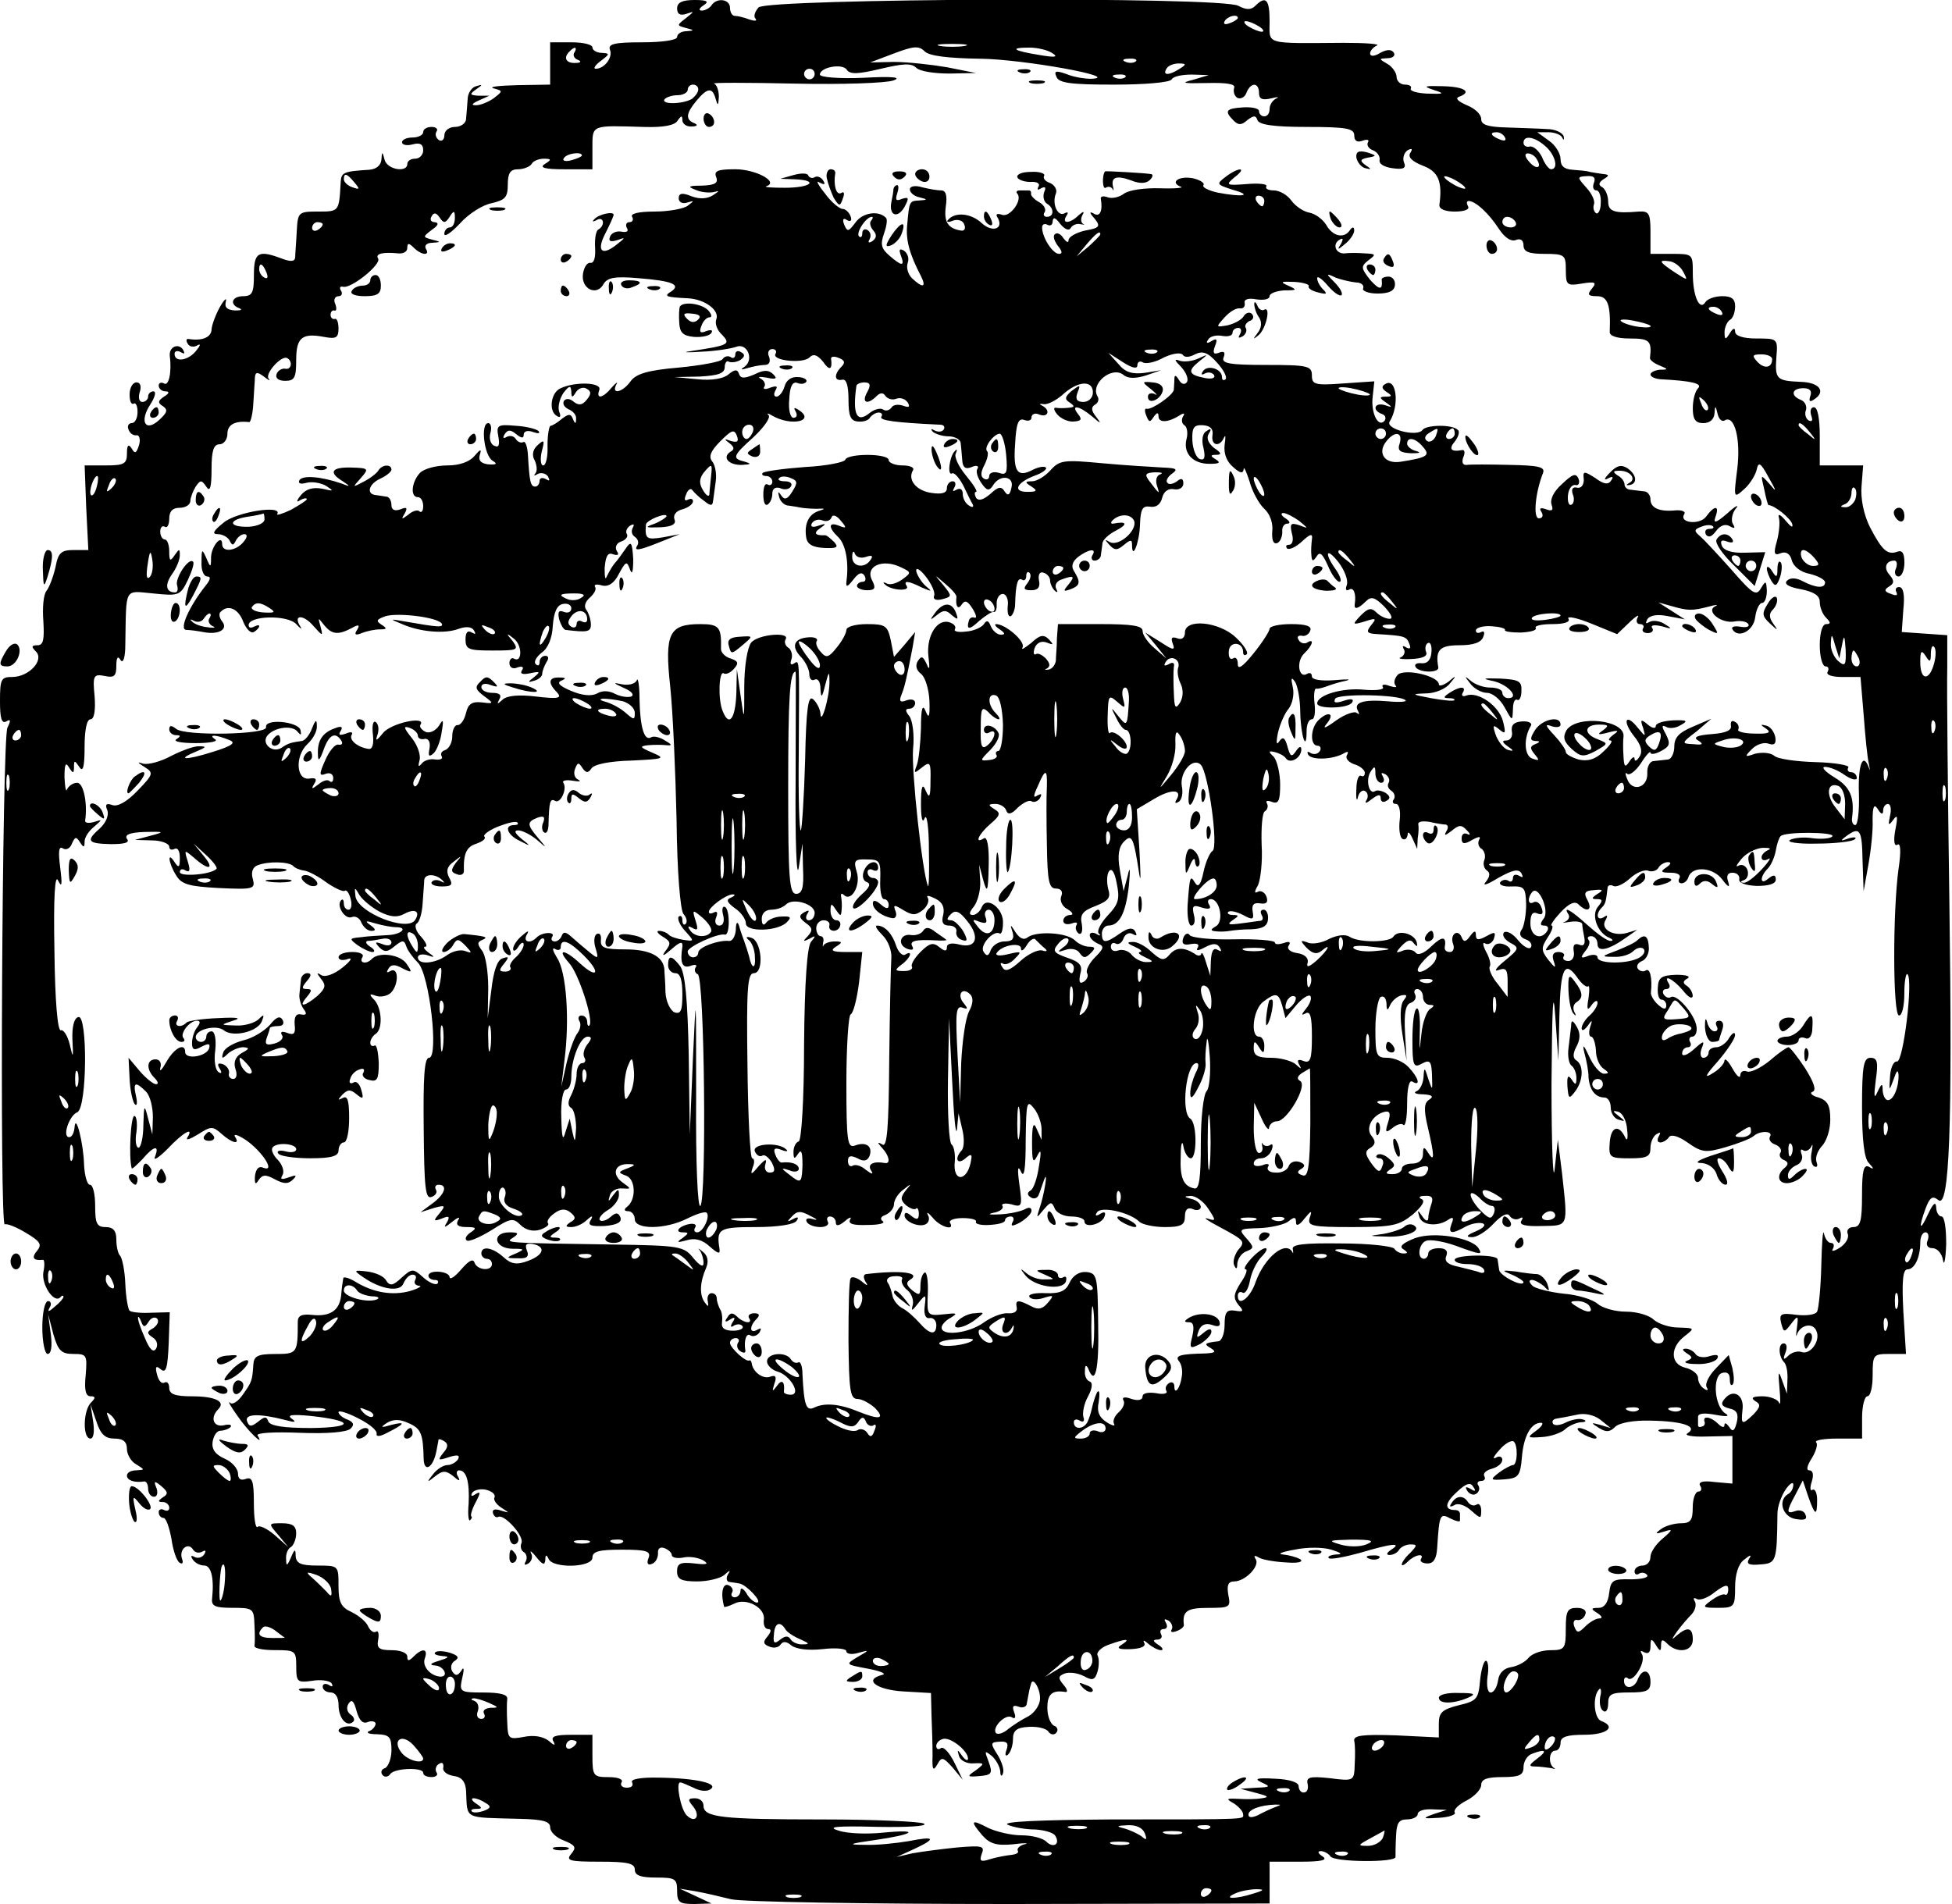 <?xml version="1.0" standalone="no"?>
<!DOCTYPE svg PUBLIC "-//W3C//DTD SVG 20010904//EN"
 "http://www.w3.org/TR/2001/REC-SVG-20010904/DTD/svg10.dtd">
<svg version="1.0" xmlns="http://www.w3.org/2000/svg"
 width="369pt" height="360pt" viewBox="0 0 369 360"
 preserveAspectRatio="xMidYMid meet">
<g transform="translate(0,360) scale(0.1,-0.1)"
fill="#000000" stroke="none">
<path d="M1280 3584 c0 -11 6 -14 18 -10 15 5 15 5 -1 -8 -18 -14 -18 -14 0
-19 16 -4 16 -5 1 -6 -10 0 -18 -5 -18 -11 0 -6 -29 -10 -66 -10 -52 0 -65 -3
-61 -14 6 -14 -10 -36 -27 -36 -5 0 -1 7 10 15 17 13 17 14 2 15 -10 0 -18 5
-18 10 0 6 -18 10 -40 10 l-40 0 0 -40 0 -40 -62 -1 c-35 -1 -55 -3 -45 -6 18
-5 18 -5 0 -19 -10 -7 -25 -13 -33 -13 -10 0 -8 3 5 9 l20 9 -20 0 c-17 1 -18
3 -5 12 13 9 13 10 0 6 -8 -2 -16 -13 -16 -25 -1 -12 -2 -29 -3 -37 0 -8 -10
-15 -21 -15 -11 0 -20 -7 -20 -16 0 -8 -5 -12 -10 -9 -6 4 -8 11 -5 16 4 5 -1
9 -9 9 -9 0 -16 -4 -16 -10 0 -5 -9 -10 -20 -10 -11 0 -20 -4 -20 -9 0 -5 9
-7 20 -4 14 4 20 0 20 -11 0 -9 -7 -16 -15 -16 -8 0 -15 -4 -15 -10 0 -17 -38
-11 -43 8 -4 16 -5 16 -6 0 -1 -11 -10 -18 -23 -19 -49 -3 -53 -5 -54 -24 -3
-55 -3 -55 -42 -55 -38 0 -39 -1 -41 -37 -1 -21 -3 -43 -3 -50 -1 -8 -9 -8
-25 -2 -45 17 -53 12 -53 -31 0 -33 -3 -40 -20 -40 -22 0 -27 -16 -7 -23 6 -3
2 -4 -9 -4 -15 1 -20 6 -17 17 2 8 -3 4 -11 -10 -8 -14 -15 -33 -16 -42 0 -16
-18 -23 -43 -19 -5 1 -6 -3 -2 -9 3 -6 12 -7 18 -3 7 4 6 0 -2 -10 -15 -19
-41 -23 -41 -6 0 5 5 7 12 3 7 -4 8 -3 4 5 -9 13 -27 5 -25 -12 4 -31 -2 -58
-11 -52 -5 3 -10 1 -10 -4 0 -6 6 -11 13 -11 8 0 7 -4 -3 -10 -12 -8 -12 -12
-2 -18 10 -7 8 -12 -7 -26 -26 -24 -38 -3 -17 29 9 14 12 25 6 25 -5 0 -10 -4
-10 -10 0 -5 -5 -10 -11 -10 -6 0 -8 8 -5 18 4 12 1 19 -6 19 -7 0 -13 -10
-13 -23 0 -12 3 -20 8 -17 4 2 7 -5 7 -16 0 -12 -5 -21 -11 -21 -6 0 -9 -6 -6
-12 2 -7 9 -12 15 -11 5 1 8 -7 5 -18 -5 -16 -8 -18 -14 -7 -6 9 -9 7 -9 -9 0
-20 -5 -23 -40 -23 l-40 0 3 -80 4 -80 -28 0 c-23 0 -29 -5 -34 -32 -4 -18
-12 -39 -17 -45 -6 -7 -8 -33 -6 -58 2 -34 0 -45 -11 -45 -12 0 -12 -3 -3 -12
16 -16 -13 -48 -45 -48 -21 0 -23 -4 -23 -46 0 -32 3 -43 12 -38 8 5 9 2 2
-12 -10 -22 -15 -946 -5 -939 4 2 22 -5 40 -16 27 -16 31 -22 21 -34 -11 -13
-7 -19 11 -17 3 1 4 -10 1 -23 -4 -24 20 -60 32 -48 3 4 6 4 6 1 0 -3 -8 -12
-17 -19 -11 -10 -14 -10 -9 -1 4 6 2 12 -3 12 -6 0 -11 -21 -11 -50 0 -28 5
-50 10 -50 7 0 9 15 6 38 l-5 37 10 -38 c9 -31 15 -37 38 -37 25 0 26 -2 23
-40 -3 -28 0 -40 9 -40 10 0 10 -3 1 -12 -15 -15 -16 -68 -1 -68 6 0 8 13 5
33 l-5 32 11 -32 c8 -25 17 -33 34 -33 17 0 24 -6 24 -20 0 -10 8 -24 18 -29
16 -10 16 -10 0 -11 -10 0 -18 -4 -18 -10 0 -9 14 -14 33 -11 4 0 7 -6 7 -14
0 -8 5 -15 11 -15 6 0 8 7 5 16 -6 14 -4 15 9 4 13 -11 13 -15 3 -21 -10 -7
-10 -9 0 -9 6 0 12 -5 12 -11 0 -5 -4 -7 -10 -4 -5 3 -10 1 -10 -4 0 -6 4 -11
9 -11 5 0 11 -18 15 -39 3 -22 10 -43 16 -46 5 -3 7 0 4 8 -6 18 12 32 21 17
4 -6 11 -7 17 -4 7 4 8 2 4 -5 -4 -6 -12 -8 -18 -5 -7 4 -8 2 -4 -4 4 -7 14
-12 22 -12 13 0 19 -23 15 -62 -2 -15 6 -18 38 -18 39 0 41 -1 42 -32 1 -18 1
-36 0 -40 0 -5 17 -8 39 -8 38 0 40 -1 40 -31 0 -29 2 -31 30 -27 17 3 34 0
37 -5 3 -6 1 -7 -5 -3 -7 4 -12 2 -12 -3 0 -6 7 -11 15 -11 9 0 15 -9 15 -24
0 -25 16 -43 28 -31 3 3 1 9 -5 13 -7 5 -9 13 -4 21 6 9 10 5 15 -14 5 -18 12
-25 21 -21 8 3 15 1 15 -3 0 -5 -6 -12 -12 -14 -7 -3 -1 -6 15 -6 23 -1 27 -5
27 -30 0 -16 -6 -31 -12 -34 -7 -2 -9 -8 -5 -13 4 -5 11 -4 15 2 8 11 62 13
62 2 0 -5 7 -8 16 -8 8 0 13 4 9 9 -3 5 -1 13 5 16 6 4 9 1 8 -7 -2 -7 7 -14
20 -16 15 -2 22 -11 23 -28 3 -55 -7 -50 102 -53 44 -1 57 -5 57 -16 0 -9 12
-20 26 -25 22 -9 24 -13 14 -25 -11 -13 -4 -15 54 -15 52 0 66 -3 66 -15 0
-11 11 -15 40 -15 36 0 40 -2 40 -25 0 -22 4 -25 33 -25 l32 1 -30 14 -30 14
30 -5 c17 -3 47 -10 67 -15 20 -5 257 -9 527 -9 l491 1 0 39 0 40 58 0 c40 0
53 3 42 10 -9 6 -10 10 -3 10 6 0 15 -5 18 -10 7 -11 124 -12 123 -1 0 3 0 21
1 39 1 25 5 32 21 32 11 0 20 5 20 10 0 6 12 10 28 9 l27 -1 -25 -8 c-22 -8
-21 -9 10 -7 19 1 33 6 30 10 -3 5 7 15 23 23 15 8 27 21 27 29 0 11 11 15 40
15 33 0 40 4 40 19 0 10 7 22 16 25 26 10 30 6 10 -9 -16 -12 -17 -15 -4 -15
9 0 22 -2 30 -3 7 -2 10 -2 6 0 -12 7 -10 33 2 33 6 0 10 7 10 15 0 11 12 15
45 15 43 0 61 15 32 26 -14 5 -17 47 -4 60 3 4 5 -3 2 -14 -2 -12 0 -24 6 -27
5 -4 9 3 9 14 0 18 6 21 40 21 33 0 40 3 40 20 0 23 -15 27 -24 5 -6 -18 -26
-20 -26 -3 0 6 3 8 7 5 10 -10 35 31 27 45 -4 7 -3 8 4 4 8 -4 12 0 12 11 0
15 2 16 10 3 8 -13 10 -13 10 -1 0 12 3 12 12 3 19 -19 48 -15 48 8 0 23 -10
25 -30 8 -11 -10 -11 -9 0 7 8 11 21 26 28 33 7 8 9 18 6 24 -4 6 -2 8 3 5 6
-4 22 2 35 13 19 14 25 15 25 5 0 -8 -3 -12 -6 -10 -4 2 -15 -3 -26 -11 -18
-13 -17 -14 13 -14 30 0 32 2 32 39 0 24 6 44 17 52 12 10 15 10 9 1 -5 -9 0
-12 21 -10 31 2 32 5 33 96 0 13 7 33 15 45 8 12 15 16 15 10 0 -7 -4 -15 -10
-18 -20 -12 -10 -43 14 -47 17 -3 23 -1 19 8 -2 7 -11 10 -19 7 -17 -6 -18 -2
0 31 l14 27 10 -30 c13 -37 17 -39 17 -7 0 13 -4 22 -9 19 -4 -3 -5 4 -1 16 4
13 2 21 -5 21 -6 0 -4 9 5 23 8 13 12 27 8 30 -3 4 15 7 40 7 l47 0 0 40 c0
22 5 40 10 40 6 0 10 18 10 40 0 38 1 40 31 40 l32 0 -5 80 c-3 59 -1 80 8 80
13 0 24 22 24 51 0 10 4 19 10 19 5 0 7 -7 4 -15 -4 -9 0 -15 9 -15 9 0 18
-10 20 -23 2 -12 5 2 6 31 0 29 -3 52 -9 52 -5 0 -10 8 -10 18 -1 11 -6 6 -15
-13 -16 -35 -19 -28 -5 10 8 21 13 25 24 16 21 -18 27 135 21 564 -3 209 -5
408 -4 442 l0 62 -43 3 -43 3 3 43 c3 27 0 42 -8 42 -6 0 -8 -4 -5 -10 3 -6
-1 -7 -10 -3 -13 4 -14 8 -4 14 10 6 10 11 1 22 -12 13 -7 27 9 27 5 0 6 -7 3
-15 -4 -8 -1 -15 5 -15 6 0 11 12 11 26 0 18 -4 24 -13 21 -19 -7 -29 2 -52
46 -12 24 -18 54 -16 78 l3 39 -41 0 -41 0 0 55 c0 34 -4 55 -11 55 -6 0 -8
-7 -5 -16 3 -9 2 -12 -5 -9 -6 4 -8 13 -5 20 2 7 -2 16 -10 19 -20 8 -17 22 5
22 12 0 17 -5 13 -15 -3 -9 -1 -12 6 -7 25 15 12 33 -24 34 -46 2 -49 5 -46
47 3 35 2 35 -38 35 -25 0 -40 5 -40 13 0 8 -4 7 -10 -3 -8 -13 -10 -13 -10 2
0 9 5 20 10 23 6 3 10 15 10 26 0 14 -7 19 -24 19 -14 0 -28 -5 -32 -11 -11
-18 -24 11 -24 54 0 37 0 37 -40 37 l-40 0 0 41 c0 36 -3 40 -22 39 -46 -4
-58 0 -58 19 0 11 -5 23 -11 27 -8 4 -7 9 2 15 12 7 11 9 -1 10 -8 1 -19 3
-25 4 -5 2 -20 3 -32 4 -16 1 -23 7 -23 20 0 11 -10 27 -22 35 l-22 16 21 0
c12 0 24 -5 26 -10 3 -6 4 -5 3 2 -2 7 -16 14 -32 14 -16 1 -50 2 -76 3 -36 1
-48 5 -48 16 0 9 -12 20 -27 26 -16 7 -23 13 -15 16 25 9 11 19 -30 20 -36 1
-39 0 -18 -7 22 -7 20 -8 -12 -7 -20 1 -34 5 -31 10 2 4 -3 7 -11 7 -9 0 -16
7 -16 15 0 7 -8 19 -17 24 -17 10 -17 10 0 11 10 0 15 5 12 10 -4 7 -13 7 -26
0 -11 -7 -19 -7 -19 -1 0 5 6 12 13 15 6 3 -22 5 -63 5 -152 -1 -140 -4 -140
41 0 41 -7 49 -27 29 -8 -8 -17 -8 -32 0 -32 18 -889 14 -907 -3 -7 -8 -10
-17 -6 -21 4 -5 -1 -5 -11 -2 -10 4 -23 7 -28 7 -5 0 -9 7 -9 15 0 17 -25 20
-35 5 -3 -5 -12 -10 -18 -10 -7 0 -6 4 3 10 11 7 7 10 -17 10 -24 0 -33 -5
-33 -16z m1060 -18 c0 -2 -7 -7 -16 -10 -8 -3 -12 -2 -9 4 6 10 25 14 25 6z
m40 -16 c8 -5 11 -10 5 -10 -5 0 -17 5 -25 10 -8 5 -10 10 -5 10 6 0 17 -5 25
-10z m-527 -61 c81 -1 270 -35 210 -38 -12 0 -33 3 -47 9 -20 7 -24 6 -19 -5
4 -12 27 -15 108 -15 59 0 107 4 110 10 3 6 21 9 38 9 l32 -1 -30 -9 c-24 -6
-19 -7 26 -6 39 1 55 -2 52 -9 -2 -7 0 -15 6 -19 6 -3 14 1 17 9 8 21 24 21
24 0 0 -11 6 -14 23 -10 12 3 16 3 10 0 -7 -3 -13 -12 -13 -20 0 -8 -4 -14
-10 -14 -5 0 -10 4 -10 10 0 5 -13 8 -30 7 -33 -2 -36 -7 -18 -25 9 -9 15 -9
26 1 12 9 16 9 19 0 3 -9 31 -13 94 -13 75 0 89 -3 89 -16 0 -10 5 -14 16 -10
8 3 13 2 10 -3 -3 -5 1 -12 9 -15 8 -3 14 -11 13 -18 -2 -8 9 -14 24 -16 21
-3 27 0 22 11 -3 8 0 18 7 23 8 4 10 3 5 -5 -5 -8 3 -16 23 -24 30 -11 38 -30
32 -74 -1 -8 10 -13 29 -13 18 0 29 4 25 10 -3 6 -3 10 2 10 13 -1 37 -23 56
-52 11 -17 23 -25 32 -22 9 4 15 0 15 -10 0 -12 10 -16 40 -16 38 0 40 -2 40
-31 0 -28 2 -30 31 -25 25 4 28 2 18 -10 -9 -11 -7 -14 10 -14 20 0 26 -16 24
-67 -1 -8 13 -13 38 -13 37 0 42 -4 38 -37 0 -4 8 -10 18 -14 17 -7 17 -8 1
-8 -10 -1 -18 -5 -18 -9 0 -4 8 -8 18 -9 59 -3 81 -8 72 -17 -6 -6 -10 -23
-10 -38 0 -21 5 -28 20 -28 12 0 20 7 21 18 1 16 2 16 6 -1 2 -9 8 -15 13 -12
19 12 31 -36 24 -92 -7 -56 -7 -56 14 -37 11 10 21 27 23 37 3 15 8 11 22 -15
16 -28 16 -30 2 -13 -17 19 -17 19 -10 -10 3 -16 7 -30 8 -30 11 0 42 -25 45
-36 2 -8 -3 -5 -12 6 -11 13 -16 15 -13 5 2 -8 0 -28 -4 -43 -7 -24 -5 -28 7
-23 10 4 18 -1 21 -13 3 -12 17 -23 34 -26 16 -4 29 -11 29 -16 0 -12 -17 -11
-42 2 -13 7 -24 7 -30 1 -6 -6 3 -12 26 -16 25 -5 36 -12 36 -24 0 -10 5 -23
12 -30 9 -9 9 -12 0 -12 -7 0 -12 -16 -12 -40 0 -22 5 -40 11 -40 5 0 7 -4 4
-10 -4 -6 8 -10 28 -10 l34 0 6 -72 c3 -40 7 -82 10 -93 2 -11 2 -14 0 -7 -11
31 -21 7 -19 -48 1 -33 -2 -60 -7 -60 -4 0 -7 6 -6 13 5 39 -3 59 -33 77 -18
11 -26 20 -18 20 9 0 26 -7 38 -16 12 -8 22 -10 22 -5 0 6 -5 11 -11 11 -5 0
-8 4 -5 9 3 4 -25 9 -61 10 -37 1 -73 6 -79 12 -7 6 -23 7 -36 4 -20 -7 -21
-6 -6 9 9 9 23 13 31 10 11 -4 15 0 13 12 -2 10 -9 20 -17 22 -12 3 -12 2 0
-6 10 -7 4 -10 -22 -9 -20 0 -34 4 -31 8 2 4 0 11 -6 14 -6 4 -9 1 -8 -7 2 -9
-10 -14 -36 -16 -28 -2 -36 -6 -26 -12 11 -7 9 -9 -9 -7 -23 1 -23 2 6 24 l28
24 -35 -15 c-26 -11 -35 -20 -35 -38 0 -12 -6 -24 -12 -24 -7 -1 -19 -2 -27
-3 -7 0 -13 -11 -12 -23 1 -28 -29 -36 -38 -11 -4 9 -4 14 0 10 4 -4 16 5 26
20 10 16 18 24 18 20 0 -4 9 -3 20 3 17 9 18 14 9 32 -8 14 -8 18 0 14 6 -4
19 -3 28 3 15 8 12 10 -14 9 -18 -1 -33 -5 -33 -11 0 -5 -7 -4 -15 3 -13 11
-15 10 -9 -6 5 -18 5 -18 -10 0 -23 29 -30 13 -7 -16 13 -16 17 -29 10 -39 -5
-8 -9 -9 -9 -4 0 6 -5 3 -10 -5 -8 -12 -10 -10 -11 10 -1 14 -1 30 0 37 4 32
-89 42 -108 12 -7 -13 -5 -21 10 -35 17 -15 22 -16 45 -4 24 14 25 14 5 22
-28 10 -27 28 2 28 18 0 19 -2 7 -11 -12 -8 -9 -9 10 -4 19 5 22 4 10 -4 -8
-6 -11 -11 -6 -11 6 0 0 -9 -13 -21 -15 -15 -30 -19 -47 -15 -13 4 -24 10 -24
14 0 5 -10 19 -22 32 -17 18 -18 22 -5 17 9 -3 17 -2 17 3 0 18 -35 10 -48
-10 -10 -16 -10 -20 0 -21 10 0 10 -2 0 -6 -10 -4 -10 -8 -1 -19 10 -12 9 -13
-5 -8 -15 6 -16 39 -2 62 3 5 -5 9 -17 8 -15 -1 -21 -7 -19 -19 2 -9 -3 -17
-10 -17 -9 0 -9 -3 2 -11 12 -8 12 -10 1 -7 -8 2 -18 15 -23 27 -7 20 -6 22 6
12 12 -10 13 -8 7 16 -8 29 -47 56 -69 48 -7 -3 -10 0 -7 5 8 13 -5 13 -25 0
-12 -8 -12 -10 -1 -10 8 0 12 -2 10 -4 -2 -2 -22 0 -44 4 -37 7 -38 8 -9 9 17
0 38 9 45 19 13 15 12 16 -3 3 -10 -7 -18 -9 -18 -5 0 16 -65 31 -78 18 -6 -7
-8 -15 -4 -20 4 -4 -1 -4 -11 -1 -10 4 -16 3 -13 -2 4 -5 -13 -7 -36 -5 -40 4
-88 -10 -88 -26 0 -11 59 -10 66 2 4 6 -1 8 -16 3 -15 -5 -20 -4 -16 4 7 10
122 8 133 -3 3 -3 -12 -4 -33 -2 -47 4 -66 -2 -57 -18 3 -6 3 -8 -2 -4 -4 4
-22 -2 -39 -14 -22 -16 -27 -17 -17 -5 15 19 1 23 -17 5 -15 -15 -16 -48 -1
-48 5 0 7 -5 4 -10 -4 -6 -11 -7 -17 -4 -6 4 -8 3 -5 -3 7 -11 48 -9 68 3 7 4
9 3 5 -4 -3 -6 3 -13 14 -17 11 -3 20 -11 20 -16 0 -6 -3 -8 -7 -6 -5 3 -9 -9
-9 -26 -1 -18 1 -24 3 -14 2 9 9 15 14 11 5 -3 6 -11 2 -17 -4 -7 0 -6 10 2
12 9 17 10 17 2 0 -7 5 -9 11 -5 8 4 7 9 -2 15 -7 4 -16 6 -20 3 -11 -7 -18
22 -8 37 7 11 9 11 9 -3 0 -10 5 -18 11 -18 5 0 7 5 3 12 -4 7 -3 8 5 4 6 -4
9 -11 6 -16 -3 -5 -1 -11 5 -15 6 -4 8 -11 5 -16 -4 -5 -2 -9 4 -9 6 0 9 -14
7 -30 -2 -17 0 -33 5 -36 5 -3 9 1 10 8 0 7 4 4 9 -7 l9 -20 1 20 c2 11 2 23
1 27 0 5 9 6 22 4 12 -3 26 -5 30 -5 5 -1 5 -7 1 -13 -5 -9 -2 -8 10 1 14 12
19 12 29 1 7 -7 7 -10 1 -7 -6 3 -11 0 -11 -8 0 -11 5 -12 20 -3 13 7 17 7 13
0 -3 -6 -1 -14 5 -17 5 -4 8 -13 5 -21 -3 -7 -1 -16 5 -20 6 -4 6 -11 -2 -21
-8 -9 2 -6 23 7 27 15 38 18 44 9 4 -8 3 -9 -4 -5 -7 4 -12 2 -12 -4 0 -6 -4
-9 -9 -5 -5 3 -12 1 -15 -3 -3 -5 7 -9 21 -8 25 1 27 -3 28 -34 0 -19 -4 -41
-8 -47 -6 -8 -4 -15 7 -19 9 -3 13 -10 10 -15 -3 -5 -14 1 -24 13 -10 13 -22
19 -27 15 -4 -5 1 -13 11 -19 19 -10 18 -12 -10 -35 -16 -13 -21 -21 -11 -17
14 5 17 1 17 -22 l0 -29 -19 25 c-11 13 -17 28 -15 32 3 4 0 17 -7 29 -6 12
-7 19 -1 15 5 -3 13 1 16 9 4 13 2 14 -14 5 -15 -8 -20 -8 -20 2 0 9 -3 9 -11
-2 -8 -11 -12 -12 -16 -2 -7 17 -23 5 -16 -13 3 -8 0 -15 -6 -15 -6 0 -10 3
-10 8 4 22 -4 23 -25 3 -14 -14 -26 -18 -30 -12 -4 5 -14 7 -23 4 -15 -6 -16
-5 -3 9 11 11 17 13 23 4 6 -7 7 -6 5 3 -5 16 -35 24 -44 10 -7 -11 -65 -12
-83 0 -8 5 -23 3 -38 -4 -14 -8 -33 -11 -41 -7 -14 5 -15 4 -2 -10 11 -11 19
-13 28 -6 20 17 13 2 -9 -18 -15 -13 -20 -14 -17 -4 2 9 -6 16 -20 18 -13 2
-20 8 -16 14 5 7 1 9 -9 5 -10 -3 -17 -3 -17 1 0 4 -35 7 -78 6 -42 -1 -80 3
-83 8 -3 5 -9 3 -12 -5 -4 -11 0 -15 14 -12 12 2 17 0 13 -7 -4 -6 1 -6 14 1
15 8 23 8 28 -1 4 -7 3 -8 -4 -4 -8 5 -12 -2 -13 -21 l-1 -28 -8 25 c-4 14 -8
21 -9 17 -1 -5 -7 -5 -13 0 -21 13 -36 12 -48 -3 -10 -11 -15 -10 -33 6 -11
11 -28 20 -36 19 -12 0 -10 -3 4 -9 11 -5 16 -9 10 -10 -5 -1 -1 -5 10 -10 15
-7 16 -9 4 -9 -9 -1 -22 5 -29 13 -6 8 -18 12 -26 9 -8 -3 -14 0 -14 7 0 6 4
9 9 6 5 -3 12 1 15 10 3 8 11 12 17 8 8 -4 9 -3 5 5 -5 8 -13 7 -29 -4 -27
-19 -34 -19 -34 0 0 8 6 15 12 15 21 0 33 23 39 75 3 32 2 39 -2 20 l-8 -30
-7 40 c-5 28 -2 44 8 54 15 15 18 8 29 -64 3 -16 2 5 0 47 l-5 78 32 19 c33
20 55 19 43 -1 -4 -6 -2 -8 4 -4 6 3 9 17 6 30 -4 26 21 55 36 40 14 -14 34
-156 22 -163 -5 -3 -13 -21 -17 -40 -5 -24 -10 -30 -16 -20 -9 15 -10 13 -14
-43 -1 -21 2 -38 7 -38 6 0 8 9 5 20 -4 17 -2 20 15 14 14 -4 18 -2 14 5 -4 6
-3 11 3 11 17 0 25 -42 10 -51 -12 -7 -11 -9 1 -10 8 -1 20 0 25 1 6 1 24 3
41 3 21 1 30 6 31 19 1 10 -3 18 -8 18 -6 0 -7 -4 -4 -10 3 -5 3 -10 -2 -11
-4 0 -21 -3 -38 -5 -23 -3 -26 -2 -15 6 12 8 13 10 1 10 -8 0 -12 3 -9 6 4 3
16 0 28 -6 18 -10 21 -9 18 7 -2 12 2 17 14 15 12 -2 16 2 12 13 -3 8 -11 12
-16 9 -7 -4 -7 0 0 12 5 11 9 45 7 77 -1 31 1 60 6 63 5 3 7 10 4 15 -3 5 1 6
9 3 13 -5 16 2 16 33 0 21 -6 45 -12 52 -11 10 -10 12 2 9 8 -2 18 -7 21 -12
8 -11 29 1 29 17 0 7 -4 6 -10 -3 -8 -12 -11 -11 -16 8 -5 18 -9 20 -16 10 -5
-8 -6 -2 -2 17 4 17 13 37 20 45 7 9 11 27 8 40 -4 18 -3 21 4 11 5 -7 10 -34
10 -58 1 -45 12 -77 12 -35 0 12 4 22 10 22 5 0 7 13 5 30 -2 16 0 29 3 28 4
-1 14 2 22 5 8 3 24 8 35 10 11 3 1 3 -22 1 -26 -2 -43 1 -43 7 0 6 -4 8 -9 5
-16 -10 -21 23 -6 38 17 16 20 30 6 21 -5 -3 -13 -1 -16 5 -4 6 -1 9 6 8 6 -2
14 3 16 10 3 8 -8 12 -36 12 -23 0 -41 -4 -41 -9 0 -4 -13 -25 -30 -46 -20
-25 -30 -32 -30 -21 0 10 -4 15 -9 11 -6 -3 -9 3 -8 14 1 19 27 18 27 -2 0 -6
3 -7 7 -4 3 4 -6 18 -21 32 -32 30 -96 36 -96 9 0 -10 -6 -14 -14 -11 -11 4
-13 1 -9 -10 5 -13 1 -13 -23 3 l-29 18 20 -24 20 -25 -22 19 c-13 11 -23 25
-23 33 0 10 -20 13 -80 13 l-80 0 -2 -27 c0 -16 -2 -34 -2 -42 -1 -8 -7 -16
-14 -17 -7 -1 -8 0 -3 2 7 4 6 10 -2 19 -7 7 -15 11 -19 8 -4 -2 -5 3 -2 12 4
10 13 14 23 10 13 -5 13 -4 4 6 -10 10 -17 9 -34 -7 -13 -10 -19 -14 -16 -8 6
11 -32 44 -50 44 -4 0 -1 -5 7 -10 10 -7 11 -10 2 -10 -7 0 -15 7 -19 16 -4
11 -8 12 -13 4 -4 -6 -19 -13 -33 -14 -15 -2 -24 0 -22 4 3 5 -1 10 -9 13 -24
9 -45 -25 -41 -63 3 -24 2 -29 -3 -16 -7 15 -10 17 -17 6 -5 -8 -3 -17 6 -24
8 -6 15 -29 16 -51 1 -30 -1 -35 -7 -20 -6 15 -9 6 -9 -32 -1 -28 -4 -60 -8
-70 -6 -16 -5 -16 10 -4 15 12 17 10 16 -25 0 -31 -2 -35 -9 -19 -6 15 -9 9
-9 -25 0 -28 3 -38 7 -27 4 10 8 -17 8 -60 1 -43 0 -73 -2 -68 -11 30 -31 216
-28 258 3 28 -1 55 -7 63 -8 10 -8 14 0 14 6 0 11 5 11 11 0 6 -7 8 -16 5 -12
-5 -15 -2 -10 10 6 15 9 27 21 89 l5 30 -20 -24 -20 -23 -6 31 c-6 28 -10 31
-45 31 -22 0 -39 -5 -39 -11 0 -6 -8 -21 -18 -33 -15 -19 -20 -21 -30 -9 -7 7
-11 17 -8 21 3 5 -5 8 -16 7 -28 -2 -33 -18 -13 -38 8 -9 15 -23 15 -32 0 -9
5 -13 10 -10 6 3 11 -4 11 -17 1 -19 3 -18 9 7 7 27 8 27 8 5 0 -29 -16 -83
-17 -59 -1 9 -7 21 -14 27 -9 8 -13 -16 -15 -116 -2 -70 -6 -129 -8 -132 -3
-2 -5 63 -4 145 1 188 2 177 -10 170 -5 -3 -7 0 -4 8 3 8 0 18 -5 22 -6 3 -9
11 -6 16 10 15 -52 10 -65 -6 -7 -9 -13 -44 -13 -83 0 -66 0 -67 -7 -17 l-7
50 -1 -47 c-2 -48 -14 -63 -26 -32 -9 22 -7 76 2 71 4 -3 13 1 19 8 10 11 9
15 -6 20 -10 3 -18 11 -18 18 1 41 -3 47 -39 47 -59 0 -68 -17 -57 -118 5 -47
10 -161 12 -252 1 -98 7 -170 13 -178 6 -7 8 -15 4 -19 -3 -3 -6 0 -6 7 0 7
-3 10 -7 7 -3 -4 2 -16 12 -27 18 -20 18 -20 -3 -17 -12 2 -25 6 -28 10 -4 4
-12 7 -18 7 -6 0 -3 -5 7 -11 15 -9 16 -13 5 -27 -8 -11 -4 -10 11 3 17 15 22
16 21 5 -5 -31 0 -42 16 -36 8 3 13 2 9 -3 -3 -5 -1 -11 4 -13 13 -4 17 -426
5 -438 -5 -5 -9 79 -8 208 0 198 0 204 -6 72 l-6 -145 -2 150 c-2 106 -7 155
-16 168 -16 21 -23 22 -23 2 0 -8 6 -15 14 -15 9 0 13 -13 13 -40 0 -31 -3
-38 -15 -34 -8 4 -16 20 -17 38 0 17 -2 36 -2 43 -2 25 -28 38 -74 38 -39 0
-47 3 -46 17 1 10 -2 15 -8 12 -5 -3 -6 -15 -2 -27 6 -20 5 -21 -12 -7 -10 8
-25 21 -34 29 -10 9 -15 10 -18 2 -2 -6 -8 -11 -13 -11 -6 0 -8 4 -5 9 7 10
-20 9 -30 -2 -12 -12 -26 -8 -18 6 5 8 2 8 -9 -2 -9 -7 -17 -19 -17 -25 0 -6
5 -4 10 4 5 8 10 10 10 4 0 -6 -7 -17 -15 -24 -8 -7 -13 -16 -10 -19 2 -4 -2
-8 -10 -8 -12 0 -12 3 -2 15 10 13 9 14 -3 10 -10 -3 -17 -24 -21 -59 l-7 -54
1 57 c0 31 -5 63 -12 71 -9 12 -9 16 1 20 12 5 7 7 -35 11 -7 0 -21 -7 -31
-16 -10 -10 -13 -18 -7 -18 5 0 14 6 18 14 7 12 10 11 23 -2 13 -14 13 -15 -1
-10 -8 3 -23 0 -34 -8 -22 -16 -55 -19 -55 -4 0 5 8 7 18 4 14 -5 15 -4 2 5
-8 6 -11 11 -6 11 5 0 1 9 -8 19 -10 10 -13 22 -8 25 5 3 10 20 11 38 1 18 3
38 3 44 1 13 23 12 35 -1 4 -4 3 -5 -4 -1 -6 3 -14 3 -17 -2 -2 -4 6 -8 19 -8
19 0 22 3 14 17 -6 12 -4 21 9 30 15 12 16 12 4 -2 -10 -14 -10 -18 2 -22 7
-3 13 0 13 6 -1 34 5 46 24 52 11 4 18 9 15 13 -4 3 8 12 25 19 18 7 34 11 37
8 3 -3 0 -5 -6 -5 -20 0 -13 -19 11 -30 21 -11 21 -10 3 4 -13 11 -15 16 -6
16 7 0 23 -8 34 -17 21 -18 21 -18 3 3 -21 25 -21 30 -1 38 12 4 15 2 11 -9
-4 -8 -2 -17 2 -19 5 -3 8 5 8 17 1 40 3 48 12 43 10 -7 24 22 16 34 -3 4 5 6
17 4 13 -2 18 -2 11 2 -7 3 -9 12 -6 20 5 13 7 13 14 2 7 -10 11 -10 17 -1 5
8 35 14 76 15 62 3 65 4 39 15 -23 10 -25 12 -8 14 11 1 27 1 35 0 11 -1 11 1
-3 9 -9 6 -21 9 -26 6 -13 -8 -21 19 -22 72 0 26 -3 42 -5 36 -3 -7 -15 -10
-27 -8 -19 4 -19 3 3 -7 14 -6 20 -13 13 -16 -7 -2 -20 0 -30 5 -11 6 -24 7
-34 1 -11 -6 -29 -4 -50 5 -21 9 -27 15 -18 19 10 4 9 6 -3 6 -21 1 -23 -10
-5 -28 10 -11 3 -13 -39 -8 -33 4 -56 2 -64 -6 -10 -9 -11 -9 -6 1 5 8 0 12
-13 12 -12 0 -21 5 -21 11 0 6 7 8 17 4 15 -5 16 -4 6 6 -11 11 -15 11 -25 0
-11 -10 -9 -15 7 -27 19 -14 19 -15 -4 -12 -19 2 -26 -3 -30 -20 -3 -13 -10
-23 -16 -23 -5 1 -10 -9 -10 -21 0 -12 -6 -23 -13 -26 -7 -2 -10 -7 -7 -12 3
-5 -3 -7 -12 -6 -10 2 -22 -2 -26 -8 -6 -7 -7 -5 -4 6 3 9 -3 28 -14 42 -16
20 -17 24 -5 20 9 -3 16 -10 16 -15 0 -5 6 -8 13 -6 7 1 11 -6 9 -18 -3 -15
-1 -17 8 -9 6 6 13 24 15 40 4 23 3 26 -5 12 -6 -9 -17 -15 -25 -12 -8 4 -13
10 -10 14 11 17 -56 3 -71 -16 -13 -16 -15 -16 -10 -2 3 10 1 20 -4 23 -5 3
-7 -8 -5 -24 2 -18 -1 -28 -8 -27 -21 3 -38 17 -32 27 3 5 -2 6 -11 2 -12 -4
-15 -3 -10 5 5 8 1 10 -11 5 -23 -8 -33 -23 -32 -48 0 -16 3 -14 11 8 10 28
22 34 33 17 4 -6 1 -9 -5 -8 -6 2 -17 -11 -25 -29 -12 -27 -12 -31 1 -26 8 3
14 -1 14 -8 0 -7 -3 -9 -7 -6 -3 4 -13 1 -21 -6 -13 -10 -14 -9 -8 1 6 9 3 12
-9 10 -25 -4 -28 42 -4 65 11 10 19 25 18 35 0 13 -3 11 -9 -5 -5 -13 -14 -24
-20 -24 -20 -3 -25 -4 -38 -13 -18 -11 -40 10 -25 25 15 15 47 18 56 5 6 -7 7
-6 5 4 -5 16 -68 22 -65 5 3 -14 -154 -17 -170 -3 -9 7 -13 7 -13 -1 0 -6 6
-11 13 -11 9 0 9 -2 0 -8 -6 -4 11 -7 37 -7 26 0 43 3 37 7 -15 10 2 9 26 -1
14 -5 7 -11 -32 -23 -51 -16 -70 -15 -28 2 17 7 18 9 4 9 -9 1 -33 -8 -53 -18
-20 -11 -43 -17 -53 -15 -12 4 -12 3 2 -6 18 -11 17 -14 -13 -45 -20 -21 -38
-31 -48 -27 -11 4 -14 1 -9 -10 3 -9 -2 -23 -14 -34 -27 -24 -24 -29 21 -30
26 0 36 3 30 10 -5 8 6 12 33 13 38 1 39 0 12 -7 l-30 -8 33 -1 c17 0 32 -6
32 -12 0 -5 4 -7 10 -4 6 3 10 -4 10 -17 0 -18 -2 -20 -10 -8 -14 22 -12 -1 3
-25 10 -17 24 -21 81 -24 65 -3 69 -2 64 17 -4 13 0 23 9 26 20 8 58 7 67 -1
3 -4 13 -8 21 -9 8 -1 27 -11 43 -23 16 -11 32 -18 34 -15 3 2 8 -4 11 -16 3
-11 1 -20 -4 -20 -5 0 -9 5 -9 12 0 6 -2 9 -5 6 -10 -10 7 -37 20 -32 7 3 15
-2 18 -10 4 -9 12 -16 19 -16 9 0 9 3 -2 11 -11 8 -9 9 10 3 14 -4 31 -7 38
-7 25 0 11 -14 -15 -15 -16 -1 -38 -2 -51 -4 -22 -2 -22 -3 -6 -15 10 -7 23
-13 28 -13 6 0 4 5 -4 10 -8 5 -10 10 -5 11 6 0 18 2 28 4 9 2 17 -1 17 -7 0
-6 -8 -7 -17 -3 -14 5 -15 4 -6 -6 10 -10 16 -9 29 2 15 12 18 12 22 0 2 -7
12 -21 22 -31 22 -22 40 -180 21 -180 -9 0 -11 -39 -10 -134 1 -111 3 -134 15
-129 8 3 11 9 8 14 -3 5 0 9 5 9 18 0 12 -18 -11 -35 l-23 -17 25 8 c22 6 23
5 11 -10 -12 -14 -12 -16 4 -10 14 6 16 4 10 -7 -7 -11 -5 -11 10 1 11 9 16
10 11 3 -5 -9 0 -13 16 -13 18 0 20 -2 8 -10 -8 -5 -12 -12 -8 -15 3 -4 24 5
47 19 36 23 41 24 55 10 10 -10 24 -13 37 -9 11 4 18 9 15 12 -3 4 2 12 12 19
12 9 21 9 30 2 11 -9 11 -13 0 -19 -10 -7 -9 -9 2 -9 9 0 22 6 29 13 11 10 13
9 7 -1 -5 -9 2 -11 27 -10 23 2 33 7 30 16 -4 10 -9 10 -19 1 -8 -7 -17 -9
-20 -6 -3 3 3 12 15 19 12 7 21 20 21 28 0 13 -1 13 -11 0 -9 -13 -10 -13 -6
0 2 8 13 14 23 13 18 -1 18 -1 0 12 -20 15 -14 35 12 34 14 0 14 -2 -2 -8 -18
-7 -18 -8 -2 -14 18 -7 19 -46 1 -59 -6 -5 -5 -8 3 -8 6 0 12 -7 12 -15 0 -20
57 -20 99 1 18 9 34 14 37 11 7 -7 -7 -37 -18 -37 -5 0 -7 4 -4 9 4 5 -1 8 -9
7 -20 -3 -32 -16 -14 -16 12 0 11 -2 -1 -11 -12 -8 -10 -9 8 -4 16 5 30 1 44
-12 16 -14 20 -15 18 -3 -6 37 0 40 69 40 42 0 73 5 77 12 5 7 2 8 -7 3 -11
-6 -12 -5 -2 5 10 11 17 11 35 1 13 -6 15 -9 5 -6 -10 3 -15 1 -12 -5 3 -6 15
-10 26 -10 11 0 17 5 14 10 -3 6 -1 10 4 10 6 0 11 -5 11 -11 0 -8 6 -7 17 2
9 8 14 9 10 3 -4 -8 6 -11 33 -10 21 0 34 3 29 7 -6 4 -4 9 5 12 9 4 16 13 16
20 0 8 8 21 18 28 15 12 16 12 4 -2 -10 -13 -10 -18 1 -28 8 -6 16 -9 19 -6 2
3 5 -2 5 -10 0 -11 -4 -12 -14 -4 -8 7 -13 8 -13 1 0 -12 29 -24 41 -16 5 3 7
11 3 17 -3 7 1 4 9 -5 14 -18 43 -26 33 -10 -3 5 8 9 24 9 16 0 27 -3 25 -7
-2 -4 9 -7 25 -6 17 1 30 4 30 9 0 4 5 7 11 7 5 0 7 -5 3 -11 -4 -8 0 -8 15 0
11 7 21 16 21 22 0 6 -5 7 -12 3 -7 -4 -28 -9 -48 -10 -19 -1 -25 0 -12 3 12
2 20 8 17 13 -3 4 5 6 17 3 20 -6 21 -4 15 38 -4 29 -3 37 3 24 6 -14 9 4 9
59 1 72 2 78 16 60 8 -10 14 -28 14 -39 l0 -20 -9 20 c-6 15 -9 9 -9 -25 0
-36 2 -41 10 -25 7 14 8 9 3 -20 -3 -22 -10 -43 -16 -46 -7 -4 -6 -9 1 -13 6
-4 13 -1 15 6 3 7 7 20 10 28 8 21 0 -30 -9 -55 -6 -19 -6 -19 8 -2 13 15 15
16 21 2 3 -8 17 -15 31 -15 14 0 25 -4 25 -9 0 -14 33 -6 38 9 3 8 0 10 -8 5
-8 -5 -11 -4 -6 3 7 12 62 0 80 -18 5 -5 27 -10 48 -10 31 0 38 4 38 20 0 13
5 18 15 14 8 -4 15 -1 15 4 0 6 -8 13 -17 15 -15 4 -16 5 -2 6 9 0 24 -10 33
-24 15 -23 15 -24 -1 -19 -10 3 0 -4 21 -15 50 -27 51 -28 36 -45 -6 -9 -10
-21 -7 -28 4 -9 6 -7 6 3 1 9 8 20 17 23 15 6 15 8 0 25 -15 17 -14 18 25 19
23 1 48 7 55 13 11 9 14 8 14 -2 0 -8 6 -6 16 7 13 16 15 16 10 2 -5 -16 3
-18 80 -18 77 0 89 3 115 24 18 16 24 26 16 29 -6 3 -4 6 7 6 13 1 16 -4 12
-15 -3 -9 -6 -21 -6 -27 0 -7 -5 -6 -11 3 -9 13 -10 13 -6 0 4 -17 35 -20 55
-6 9 6 11 4 6 -8 -7 -19 0 -20 27 -5 11 6 25 8 32 6 7 -3 1 -9 -13 -15 -17 -7
-20 -11 -8 -11 9 -1 28 11 41 25 16 17 27 22 31 15 4 -6 12 -8 18 -5 7 4 8 2
4 -4 -5 -8 8 -11 39 -10 51 1 49 -3 38 99 l-8 64 -6 -55 c-3 -30 -6 42 -6 160
1 144 3 187 7 130 l6 -85 2 88 c2 88 10 103 35 67 8 -11 16 -17 19 -15 3 3 3
-7 1 -22 -4 -22 -2 -25 6 -13 6 8 11 10 11 4 0 -6 -7 -17 -15 -24 -8 -7 -15
-18 -15 -24 0 -6 5 -4 11 4 9 13 10 12 5 -2 -3 -10 -2 -18 2 -18 4 0 8 -12 9
-26 0 -15 7 -30 15 -35 10 -7 10 -9 0 -9 -7 0 -20 15 -28 33 -10 22 -13 24 -9
7 4 -14 8 -35 8 -47 2 -24 13 -38 30 -38 7 0 12 -9 12 -19 0 -11 7 -21 15 -23
13 -4 13 -3 0 7 -12 9 -12 11 -1 8 8 -2 16 -17 17 -34 2 -17 0 -23 -4 -14 -12
25 -27 20 -29 -11 -2 -27 0 -29 37 -29 33 0 40 3 40 19 0 11 5 23 12 27 7 4 8
3 4 -4 -4 -7 -3 -12 3 -12 5 0 13 5 16 10 4 6 18 2 35 -10 27 -19 34 -20 72
-9 24 7 47 16 53 21 12 11 38 10 31 -1 -3 -5 1 -12 10 -15 8 -3 13 -10 10 -15
-4 -5 0 -12 6 -14 9 -4 9 -8 3 -14 -17 -13 -15 -30 3 -30 9 0 23 6 30 14 7 7
10 13 5 13 -5 0 -14 -5 -21 -12 -9 -9 -12 -9 -12 0 0 7 7 15 16 19 8 3 13 12
10 20 -3 8 -2 12 3 8 5 -3 12 1 15 7 3 7 3 3 1 -9 -3 -12 -1 -24 4 -28 6 -3 8
0 5 8 -3 8 2 21 10 30 9 9 16 31 16 50 0 27 -5 36 -22 42 -13 3 -18 9 -11 11
7 3 2 18 -15 45 -14 21 -28 39 -31 39 -3 0 -19 -11 -35 -25 -17 -14 -36 -23
-43 -21 -7 3 -13 0 -13 -7 -1 -7 -7 -1 -15 13 -8 14 -14 20 -15 15 0 -6 -10
-17 -22 -24 -17 -11 -15 -5 10 23 17 20 32 42 32 49 0 7 -5 4 -11 -5 -5 -10
-17 -18 -24 -18 -8 0 -15 -4 -15 -10 0 -5 -4 -10 -10 -10 -5 0 -7 8 -3 18 6
15 4 15 -15 -2 -12 -11 -22 -14 -22 -8 0 7 5 12 11 12 5 0 7 5 4 10 -3 5 -1
10 4 10 6 0 10 9 8 20 -4 23 -37 61 -48 55 -4 -3 -10 -1 -14 5 -3 5 -1 10 5
10 6 0 8 5 5 10 -12 19 7 10 26 -12 10 -13 18 -18 19 -11 0 6 -5 15 -11 19 -8
5 -8 9 1 14 7 4 -2 7 -21 7 -28 -1 -34 -5 -35 -24 -1 -13 2 -23 7 -23 5 0 9
-5 9 -11 0 -8 -5 -8 -15 1 -8 7 -15 18 -14 24 3 27 -2 47 -10 41 -5 -3 -12 -1
-15 4 -3 5 1 11 8 14 8 3 14 15 13 26 -1 22 -8 26 -21 14 -4 -5 -22 -13 -39
-20 -30 -11 -31 -12 -7 -12 15 -1 31 4 38 11 6 6 15 8 19 4 4 -4 1 -11 -7 -16
-20 -13 -80 -13 -80 0 0 5 -8 6 -17 3 -15 -6 -16 -4 -6 9 7 8 10 18 6 21 -3 4
-1 7 5 7 7 0 12 -7 12 -15 0 -16 22 -11 55 13 l20 14 -20 -6 c-26 -7 -50 8
-40 24 5 9 4 11 -3 6 -13 -8 -16 6 -4 18 7 7 8 11 11 37 0 5 5 7 11 4 5 -3 19
3 31 14 12 11 27 17 34 15 7 -3 16 -1 20 5 3 6 12 11 18 11 7 0 6 -4 -3 -10
-12 -8 -10 -10 8 -10 13 0 20 -4 17 -10 -3 -5 -2 -10 4 -10 5 0 11 5 13 12 7
21 46 19 64 -5 11 -15 15 -16 11 -4 -4 11 -1 17 8 17 8 0 14 -5 13 -12 -2 -7
11 -12 33 -13 23 0 36 4 36 12 0 9 -4 10 -14 2 -16 -14 -17 3 -1 19 6 6 13 22
15 34 2 12 6 24 9 27 8 9 103 8 98 0 -2 -4 -18 -6 -36 -4 -17 3 -37 1 -44 -3
-8 -4 15 -8 50 -7 35 0 68 4 72 8 5 4 0 5 -11 2 -16 -6 -17 -5 -5 4 26 19 30
13 31 -46 l2 -58 9 50 c5 28 9 66 8 85 0 26 3 31 10 20 6 -10 10 -11 10 -2 0
6 4 12 9 12 5 0 7 -10 4 -22 -4 -19 -3 -20 6 -8 8 11 9 7 4 -19 -4 -21 -2 -32
4 -28 6 4 7 -13 2 -46 -11 -79 -11 -277 1 -277 6 0 10 19 10 42 0 23 3 39 6
36 11 -11 -8 -167 -20 -165 -6 1 -12 -11 -13 -28 -2 -29 -2 -29 7 -5 5 15 8
19 9 8 1 -22 -9 -48 -20 -48 -5 0 -9 8 -10 18 0 15 -2 14 -10 -3 -6 -14 -7 -8
-3 23 5 34 3 42 -10 42 -13 0 -16 -15 -16 -93 0 -61 4 -98 13 -106 10 -11 10
-13 0 -7 -10 5 -13 -8 -13 -53 0 -49 -3 -61 -16 -61 -9 0 -14 -6 -11 -13 3 -7
-4 -19 -15 -26 -11 -7 -17 -8 -13 -2 3 6 2 11 -4 11 -5 0 -11 8 -13 18 -2 9
-4 -18 -5 -61 -1 -42 -5 -82 -8 -87 -3 -6 -21 -8 -39 -6 -29 4 -33 2 -29 -15
5 -19 6 -19 19 -2 13 17 14 16 11 -7 -2 -14 -2 -20 0 -13 7 19 31 23 37 6 8
-19 -13 -46 -29 -39 -7 2 -18 -1 -24 -7 -9 -9 -11 -8 -6 5 4 10 3 18 -3 18
-11 0 -10 -25 1 -36 4 -4 7 -19 6 -33 l-1 -26 -9 25 c-7 20 -8 18 -5 -15 2
-22 2 -34 -1 -27 -2 6 -17 12 -31 12 -19 0 -23 -3 -14 -9 11 -6 10 -11 -3 -25
-22 -21 -24 -20 -21 8 4 28 -17 41 -33 22 -9 -10 -7 -15 8 -19 15 -3 18 -11
14 -27 -4 -16 -8 -18 -14 -8 -5 7 -9 9 -9 4 0 -6 -5 -5 -12 2 -13 13 -29 16
-26 5 2 -5 0 -9 -4 -10 -5 -2 -8 -1 -8 2 0 3 0 10 0 16 0 7 12 8 33 4 22 -4
28 -3 18 3 -20 14 -24 69 -6 76 10 3 15 -1 15 -11 0 -9 2 -14 5 -11 4 3 3 17
0 31 l-7 25 -24 -25 c-13 -13 -21 -29 -18 -35 4 -7 2 -8 -4 -4 -7 4 -12 13
-12 21 0 7 -11 16 -24 19 -29 7 -29 39 -1 60 19 15 19 15 -12 16 -17 0 -38 7
-47 15 -8 8 -31 15 -52 15 -21 0 -45 7 -54 15 -9 8 -38 17 -64 19 -27 3 -54
10 -59 15 -7 7 -7 11 -1 11 5 0 16 -6 23 -12 10 -11 11 -10 6 5 -4 9 -12 17
-19 18 -6 0 -24 2 -41 5 -27 3 -27 2 -7 -6 12 -5 22 -12 22 -14 0 -11 -45 12
-46 23 -1 6 -2 15 -3 20 -1 10 -81 9 -81 -1 0 -5 11 -8 24 -8 14 0 28 -4 31
-10 3 -5 0 -8 -7 -6 -7 3 -26 7 -41 11 -20 4 -27 10 -23 20 4 10 -1 15 -14 15
-11 0 -20 -4 -20 -10 0 -5 -4 -10 -8 -10 -14 0 -10 29 4 34 8 3 32 -1 55 -9
49 -18 52 -18 44 -5 -13 20 -84 32 -120 19 -23 -9 -31 -16 -22 -21 9 -6 9 -8
0 -8 -6 0 -14 4 -17 9 -4 5 -49 10 -101 10 -71 1 -94 -2 -91 -11 1 -7 1 -10
-1 -5 -13 22 -52 -10 -69 -56 -10 -31 -34 -49 -34 -27 0 6 4 9 9 6 5 -3 11 7
14 23 3 16 13 36 22 45 9 9 12 16 7 16 -5 0 -17 -9 -27 -20 -10 -11 -15 -20
-10 -20 4 0 0 -12 -10 -26 -13 -21 -14 -28 -4 -41 11 -12 10 -14 -7 -11 -15 2
-19 -3 -19 -27 0 -17 -6 -31 -12 -31 -26 -3 -28 -5 -14 -13 11 -7 8 -9 -10
-10 -48 -1 -59 -4 -50 -15 5 -6 7 -19 5 -29 -3 -22 -14 -36 -14 -18 0 7 -5 9
-10 6 -6 -4 -8 -10 -5 -15 3 -5 -6 -7 -20 -4 -14 2 -25 0 -25 -6 0 -7 -8 -9
-21 -5 -13 5 -19 3 -15 -3 3 -5 -1 -15 -9 -22 -8 -7 -12 -17 -9 -22 3 -5 -3
-4 -14 3 -14 9 -19 20 -15 38 2 14 2 23 -2 20 -3 -4 -7 -16 -10 -28 -2 -11 -7
-26 -10 -31 -8 -13 -25 -13 -25 1 0 5 5 7 11 3 7 -4 10 -1 7 7 -2 7 1 25 9 39
8 15 9 26 3 28 -6 2 -10 11 -9 20 0 11 2 12 6 5 13 -35 21 -4 19 84 -1 91 -2
96 -23 98 -13 1 -25 -7 -31 -20 -7 -16 -18 -21 -45 -20 -20 1 -34 -2 -31 -7 3
-5 15 -6 27 -2 19 6 20 5 8 -9 -10 -12 -18 -14 -31 -7 -25 13 -31 13 -28 -2 2
-8 -6 -12 -17 -11 -10 1 -31 -7 -46 -18 -28 -20 -79 -26 -79 -9 0 5 8 14 18
19 13 8 11 9 -14 6 -31 -3 -32 -3 -30 40 1 24 -2 41 -6 39 -5 -3 -8 -14 -8
-26 0 -17 -2 -18 -15 -8 -11 9 -13 15 -5 20 23 14 -17 19 -83 11 -5 -1 -5 -7
-1 -14 6 -9 4 -9 -8 1 -9 7 -18 9 -20 5 -3 -4 -4 -57 -4 -118 1 -93 3 -110 17
-110 8 0 23 -8 33 -17 20 -21 9 -23 -31 -7 -36 15 -64 17 -83 8 -16 -8 -20 3
-23 63 0 15 -4 25 -8 22 -4 -2 -10 0 -14 6 -9 15 -45 12 -45 -4 0 -7 9 -16 19
-19 24 -6 47 -44 26 -44 -8 0 -14 3 -13 6 2 19 -4 24 -13 11 -9 -12 -10 -12
-5 4 5 13 2 17 -8 13 -14 -5 -33 9 -35 26 -1 4 -3 6 -4 5 -6 -5 -37 24 -37 33
0 5 5 9 11 9 5 0 8 -4 4 -9 -3 -5 -1 -13 5 -16 6 -4 10 -3 9 2 -3 19 2 34 10
28 5 -3 13 0 17 6 4 8 3 9 -4 5 -15 -9 -16 6 -2 20 7 7 6 11 -4 11 -8 0 -13
-4 -10 -9 8 -12 -10 -10 -23 3 -8 8 -13 7 -18 -2 -6 -8 -4 -10 5 -4 9 6 11 4
5 -5 -5 -8 -4 -11 3 -6 6 3 13 3 16 -2 2 -4 -6 -8 -18 -8 -16 0 -23 5 -21 16
1 8 0 20 -4 25 -3 6 -6 15 -6 20 0 6 -4 10 -10 10 -5 0 -9 -7 -7 -15 2 -11 1
-12 -6 -2 -10 14 -9 38 3 65 5 12 3 23 -6 30 -8 7 -11 8 -6 3 4 -6 7 -16 7
-24 0 -9 -7 -5 -19 9 -18 23 -26 24 -153 26 -204 3 -204 3 -188 13 12 8 10 10
-7 10 -34 0 -29 -30 5 -31 24 0 25 -1 7 -9 -19 -8 -19 -9 4 -9 17 -1 22 3 17
15 -4 11 -1 14 11 12 26 -5 21 -21 -9 -32 -21 -8 -32 -6 -46 7 -21 19 -42 22
-42 7 0 -5 5 -10 10 -10 6 0 10 -4 10 -10 0 -14 -28 -12 -33 3 -3 8 -11 3 -25
-13 -12 -14 -21 -20 -22 -15 0 12 -40 15 -40 3 0 -4 5 -8 12 -8 6 0 8 -3 5 -7
-4 -3 -16 2 -27 12 -19 17 -21 17 -41 -1 -16 -15 -22 -16 -29 -5 -4 8 -20 15
-36 17 -26 3 -26 2 -7 -11 33 -23 70 -29 76 -11 4 9 11 16 17 16 6 0 8 -4 5
-10 -3 -6 0 -10 7 -11 7 0 0 -5 -17 -10 -33 -9 -69 -3 -102 17 -13 8 -24 11
-24 7 -1 -5 -3 -19 -4 -32 -3 -29 -21 -41 -56 -37 -19 2 -26 -2 -26 -13 0 -60
-1 -61 -43 -61 -33 0 -40 -4 -41 -20 -2 -31 -3 -33 -20 -57 -9 -13 -20 -20
-24 -15 -5 4 1 -7 14 -25 19 -28 53 -61 38 -37 -3 5 31 7 80 5 52 -2 89 1 96
8 7 7 6 12 -6 17 -9 3 -17 10 -17 14 0 4 17 -1 38 -12 20 -10 36 -23 34 -29
-1 -6 7 -5 20 2 34 17 36 22 8 15 -20 -6 -22 -5 -8 4 12 7 24 7 41 -1 23 -10
27 -20 28 -68 1 -26 18 -16 24 15 2 11 4 20 4 22 1 2 6 0 11 -3 8 -5 7 -12 -2
-22 -11 -14 -10 -15 11 -8 16 5 21 4 17 -4 -4 -6 -13 -11 -20 -11 -8 0 -20 -8
-27 -17 -13 -16 -12 -17 4 -4 14 11 20 11 34 0 11 -10 14 -10 9 -1 -4 6 -3 12
2 12 14 0 20 -22 18 -63 -2 -21 0 -35 3 -31 3 3 4 6 2 7 -2 1 1 13 8 26 10 19
10 22 0 16 -7 -5 -10 -4 -6 3 4 5 16 8 27 5 11 -3 17 -9 15 -14 -3 -4 3 -13
12 -19 17 -11 17 -11 0 -6 -11 4 -17 2 -15 -5 2 -6 6 -9 10 -7 11 6 49 -36 44
-49 -3 -7 -1 -15 5 -18 5 -4 6 -11 3 -17 -4 -7 -2 -8 5 -4 6 4 9 13 5 19 -3 7
2 3 10 -7 12 -15 16 -16 17 -5 0 10 2 10 6 2 7 -19 83 -17 83 2 0 12 13 15 56
15 47 0 55 -3 50 -16 -4 -10 -1 -14 6 -11 7 2 12 11 12 20 -1 9 4 13 12 10 8
-3 14 -9 14 -13 0 -5 10 -7 21 -5 12 3 29 0 38 -5 12 -7 8 -9 -16 -6 -27 3
-33 0 -33 -15 0 -15 8 -19 38 -19 21 0 44 6 51 12 11 10 13 10 7 1 -4 -7 -2
-14 3 -14 6 -1 15 -2 19 -3 13 -2 45 -36 33 -36 -5 0 -15 8 -20 18 -6 9 -11
11 -11 5 0 -7 -5 -13 -11 -13 -5 0 -8 4 -5 9 3 5 0 11 -7 14 -11 4 -15 -16 -8
-41 1 -1 9 1 19 6 23 12 60 -8 56 -31 -1 -9 2 -17 8 -17 7 0 6 -5 -1 -14 -9
-10 -8 -15 3 -19 9 -4 18 -2 22 4 4 6 11 6 20 -2 9 -7 32 -10 59 -7 25 3 45 1
45 -4 0 -5 10 -7 23 -3 21 6 21 5 -2 -8 -23 -14 -23 -14 20 -22 26 -5 36 -10
26 -12 -35 -9 -10 -28 41 -31 l52 -3 1 -42 c1 -23 2 -57 2 -76 -1 -27 1 -31 9
-17 8 15 11 14 29 -6 l19 -23 -16 33 c-9 18 -20 30 -25 27 -5 -4 -9 -2 -9 4 0
5 5 11 12 13 14 5 48 -22 48 -37 0 -5 -5 -3 -11 5 -9 13 -10 13 -6 0 2 -8 14
-15 27 -14 22 1 22 0 5 -13 -18 -12 -17 -13 7 -11 23 2 25 5 17 27 -8 21 -8
22 6 11 8 -7 15 -20 16 -29 0 -9 3 -11 5 -4 3 6 -2 22 -10 35 -14 22 -14 24 4
25 14 1 17 -3 13 -15 -4 -10 -2 -14 3 -9 5 5 9 18 9 29 0 16 7 22 30 23 17 1
33 -3 37 -9 4 -6 11 -7 15 -2 4 5 2 11 -4 13 -7 3 -13 18 -13 34 0 26 9 34 34
30 5 -1 4 5 -3 13 -11 13 -11 17 2 22 9 3 24 1 36 -5 16 -9 21 -8 26 9 3 11 3
24 0 30 -3 5 6 15 20 20 33 12 45 13 25 0 -10 -6 -6 -9 18 -8 19 1 29 5 25 12
-3 6 0 5 8 -2 7 -6 18 -12 24 -12 5 0 3 5 -5 10 -11 7 -11 10 -2 10 7 0 10 5
7 10 -3 6 -1 10 5 10 6 0 8 5 4 12 -4 7 -3 8 5 4 6 -4 9 -12 6 -17 -3 -5 1 -6
9 -3 9 3 15 9 14 12 -3 26 6 32 46 32 41 0 43 1 38 25 -3 18 0 25 11 25 21 0
49 29 41 42 -5 7 -2 8 6 3 7 -4 30 -8 51 -9 23 -2 34 1 27 6 -7 4 -22 8 -33 9
-11 1 -1 5 22 9 23 5 54 5 70 0 19 -6 22 -9 9 -9 -11 -1 -17 -4 -14 -7 3 -3
30 2 59 10 60 18 81 20 59 6 -9 -6 -10 -10 -3 -10 6 0 15 4 18 10 3 5 13 10
21 10 14 0 13 -2 0 -16 -9 -8 -16 -18 -16 -22 0 -3 5 -1 12 6 13 13 32 16 24
4 -2 -4 3 -8 13 -8 11 0 17 9 18 31 4 61 5 65 25 54 10 -5 18 -7 18 -4 0 3 0
8 0 13 0 4 -4 7 -9 7 -21 0 -20 13 3 34 18 17 26 19 31 10 6 -8 4 -10 -5 -4
-9 5 -11 4 -6 -4 4 -6 12 -9 17 -5 5 3 7 10 4 15 -4 5 -1 9 5 9 6 0 9 4 6 9
-3 5 3 11 14 14 11 3 20 10 20 17 0 6 -6 8 -12 4 -7 -4 -5 2 6 14 10 12 22 19
27 17 9 -6 8 -45 -1 -45 -3 0 -15 -6 -26 -14 -18 -14 -17 -15 10 -13 26 2 30
6 33 41 3 40 17 66 36 66 6 0 2 -7 -9 -15 -18 -13 -17 -14 11 -12 17 1 36 8
43 14 7 7 21 13 30 14 10 0 12 3 5 5 -7 3 -21 0 -32 -5 -11 -6 -22 -7 -25 -3
-3 5 0 9 7 10 7 1 23 4 37 7 15 4 33 0 45 -9 l20 -16 -20 6 c-18 5 -18 4 -2
-6 13 -8 20 -8 30 2 8 8 35 13 68 12 60 -1 90 -11 69 -24 -7 -4 10 -7 36 -6
l49 1 0 -45 0 -45 -34 3 c-22 3 -31 0 -27 -7 4 -6 2 -11 -3 -11 -6 0 -11 -13
-11 -30 0 -24 -4 -30 -22 -30 -13 0 -30 -5 -38 -11 -12 -9 -11 -10 5 -5 18 6
18 4 -2 -13 -13 -11 -23 -26 -23 -35 0 -9 -7 -16 -15 -16 -8 0 -15 -5 -15 -11
0 -5 4 -8 9 -4 5 3 12 1 15 -3 3 -5 -12 -8 -32 -8 -33 1 -37 -2 -40 -26 -2
-18 -9 -28 -20 -28 -15 0 -15 -2 -2 -10 9 -6 10 -10 3 -10 -6 0 -18 -7 -26
-15 -13 -13 -16 -13 -21 0 -3 8 0 14 6 12 6 -1 13 4 15 11 3 7 -4 12 -16 12
-18 0 -21 -6 -21 -40 0 -37 -2 -40 -29 -40 -16 0 -34 -6 -41 -14 -6 -8 -21
-16 -33 -18 -14 -2 -23 -11 -25 -25 -2 -13 -8 -23 -14 -23 -6 0 -8 13 -6 30 3
16 1 30 -3 30 -4 0 -9 -17 -11 -37 -3 -35 -6 -39 -40 -47 -32 -8 -38 -14 -38
-35 l0 -26 -81 4 c-63 2 -80 0 -79 -10 2 -8 2 -28 1 -45 -1 -31 -1 -32 -47
-26 -38 4 -45 2 -42 -11 2 -9 -1 -16 -7 -16 -5 -1 -10 5 -10 12 0 7 -17 13
-45 14 -34 2 -40 0 -25 -7 18 -8 16 -9 -10 -10 l-30 -2 30 -8 c23 -6 25 -8 10
-10 -11 -2 -31 -2 -45 -1 -22 1 -23 0 -7 -9 9 -6 17 -15 17 -20 0 -10 19 -10
-250 -10 -133 -1 -207 -4 -195 -10 11 -5 34 -9 52 -9 17 -1 35 -6 38 -12 10
-16 -4 -24 -17 -11 -7 7 -28 12 -47 12 -20 0 -48 7 -63 14 -32 17 -35 14 -11
-14 14 -16 27 -20 58 -17 22 3 32 2 22 0 -9 -2 -15 -8 -13 -12 3 -4 -3 -7 -12
-8 -9 -1 -27 -4 -40 -8 -18 -6 -21 -4 -16 10 6 15 1 16 -47 12 -30 -3 -67 -8
-84 -11 l-30 -7 33 15 c43 20 40 25 -10 15 -24 -4 -61 -8 -83 -7 -34 0 -31 2
19 9 76 11 87 21 15 14 -29 -3 -67 -2 -84 4 -23 7 -4 9 72 7 57 -1 97 1 90 6
-6 4 -93 8 -192 8 -192 0 -225 4 -225 26 0 8 -7 14 -16 14 -14 0 -14 -3 -4
-15 15 -18 5 -34 -12 -17 -11 11 -21 62 -12 62 3 0 14 -5 25 -10 11 -6 25 -8
32 -3 17 11 -27 21 -96 22 -36 1 -56 -3 -52 -9 3 -6 -1 -10 -10 -10 -9 0 -13
5 -10 10 4 6 -7 10 -24 10 -29 0 -31 2 -31 40 l0 40 -41 0 c-29 0 -38 -3 -33
-12 5 -9 2 -9 -9 1 -11 8 -28 11 -47 7 -28 -5 -30 -4 -31 27 -1 17 -1 38 0 45
1 8 -13 12 -45 12 -45 0 -46 1 -40 28 4 17 3 22 -2 13 -7 -10 -11 -10 -17 -1
-4 7 -2 16 5 20 9 6 6 10 -9 15 -13 4 -25 4 -28 1 -4 -3 2 -6 13 -7 15 -1 13
-3 -6 -9 -17 -5 -19 -8 -7 -9 16 -1 26 -21 10 -21 -19 1 -35 19 -30 34 7 19
-4 21 -21 4 -9 -9 -12 -9 -12 0 0 7 -13 12 -29 12 -25 0 -29 4 -26 20 2 11 0
18 -4 15 -5 -3 -11 2 -15 10 -3 8 -17 20 -31 27 -20 9 -25 18 -25 50 0 38 0
38 -40 38 -31 0 -40 4 -41 18 0 14 -2 14 -9 -3 -7 -16 -9 -17 -9 -3 -1 9 3 20
9 23 5 3 10 15 10 26 0 14 -7 19 -27 19 -26 0 -26 0 -7 -22 l19 -23 -26 23
c-14 12 -29 19 -32 15 -4 -3 -7 17 -7 45 0 42 -3 50 -15 46 -10 -4 -15 0 -15
10 0 9 -11 22 -25 28 -18 8 -25 18 -23 32 2 12 8 21 15 21 6 0 15 3 19 7 3 4
-2 6 -14 3 -19 -3 -25 15 -9 31 14 14 -6 24 -49 24 -33 0 -44 4 -44 16 0 8 -4
13 -9 10 -5 -3 -11 3 -14 15 -4 15 -2 18 7 10 10 -8 13 2 15 49 l2 59 -36 -1
c-19 -1 -37 1 -40 4 -3 3 -7 26 -8 51 -1 25 -6 49 -10 53 -4 4 -7 18 -7 31 0
16 -6 23 -20 23 -17 0 -20 7 -20 40 0 22 -4 40 -10 40 -5 0 -10 17 -11 38 -1
40 -16 100 -18 70 -1 -10 -5 -18 -10 -18 -14 0 0 41 15 47 19 7 20 187 2 180
-8 -2 -12 -19 -11 -43 2 -35 1 -36 -5 -9 -4 17 -12 29 -17 27 -6 -1 -11 56
-12 150 -2 103 1 147 7 133 7 -14 8 -8 4 24 -4 31 -3 42 5 37 6 -4 14 0 17 9
6 13 8 14 15 3 7 -11 9 -11 9 1 0 8 8 20 18 28 16 14 16 14 0 9 -10 -3 -17 -2
-17 2 5 33 -3 72 -15 72 -8 0 -16 -6 -19 -12 -2 -7 -4 3 -5 22 0 24 2 30 8 20
8 -13 10 -13 10 0 0 13 1 13 10 0 7 -11 10 0 10 38 0 31 4 52 11 52 7 0 10 16
8 43 -4 40 -2 43 19 39 18 -4 22 0 22 19 0 16 3 20 8 11 5 -7 9 5 9 30 2 110
-3 101 53 96 48 -5 51 -4 65 25 8 17 13 33 10 35 -8 9 -35 -32 -30 -45 2 -7 1
-13 -4 -13 -17 0 -20 14 -6 34 8 11 15 27 15 36 0 13 -1 13 -10 0 -8 -12 -10
-11 -10 8 0 12 -4 22 -8 22 -5 0 -9 7 -9 15 0 8 4 12 9 9 4 -3 8 4 8 15 0 14
6 21 20 21 11 0 20 6 20 13 0 6 5 19 10 27 9 13 11 13 20 0 7 -11 10 -2 10 33
0 35 4 47 15 47 8 0 15 9 15 20 0 17 14 25 41 22 3 -1 7 16 8 36 1 20 3 43 3
49 1 10 5 10 17 1 9 -7 13 -9 9 -4 -8 9 24 45 35 39 11 -6 8 -23 -4 -20 -6 1
-14 -4 -16 -10 -3 -8 4 -13 16 -13 18 0 21 6 21 39 0 43 11 52 53 44 22 -4 27
-2 27 16 0 11 -3 20 -7 18 -5 -1 -8 3 -8 8 0 5 3 9 7 8 4 -2 5 4 2 12 -4 8 -1
15 6 15 6 0 8 5 5 10 -4 6 -2 9 3 8 15 -5 73 42 67 53 -6 9 7 13 38 10 9 -1
17 3 17 10 0 10 3 10 12 1 15 -15 32 -16 23 -2 -3 6 2 11 12 11 17 1 17 2 0 6
-18 5 -18 5 0 19 12 8 13 13 5 14 -7 0 -10 5 -6 11 4 8 9 7 15 -2 8 -12 11
-11 19 1 8 13 10 12 10 -2 0 -10 -4 -18 -10 -18 -5 0 -10 -6 -10 -12 0 -7 13
2 30 20 16 18 43 35 60 38 25 6 30 11 30 35 0 22 5 29 19 29 11 0 23 5 26 10
3 6 14 10 23 10 15 0 15 -2 2 -10 -11 -7 0 -10 38 -10 l52 0 0 40 c0 45 -3 43
99 40 35 -1 57 3 62 12 7 10 9 10 9 1 0 -7 8 -13 18 -12 10 0 12 3 5 6 -18 7
-16 19 4 43 21 25 30 25 36 3 4 -14 5 -13 6 4 0 12 -4 23 -9 25 -6 2 63 2 152
0 90 -2 174 1 187 6 17 6 -2 8 -57 5 -45 -2 -82 1 -82 6 0 14 43 22 51 9 6 -9
22 -8 64 2 42 10 58 11 67 2 7 -7 35 -11 63 -11 l50 1 -55 11 c-30 5 -75 10
-100 10 l-45 -1 45 17 c37 14 47 15 58 4 9 -9 45 -13 105 -14z m-30 24 c-13
-2 -33 -2 -45 0 -13 2 -3 4 22 4 25 0 35 -2 23 -4z m-737 -12 c-4 -5 0 -12 6
-14 8 -3 6 -6 -4 -6 -18 -1 -24 10 -11 22 9 10 15 8 9 -2z m904 -2 c11 -7 4
-8 -25 -3 -50 8 -58 14 -19 14 16 0 36 -5 44 -11z m157 -15 c-3 -3 -12 -4 -19
-1 -8 3 -5 6 6 6 11 1 17 -2 13 -5z m83 -14 c-20 -13 -33 -13 -25 0 3 6 14 10
23 10 15 0 15 -2 2 -10z m-690 -10 c0 -5 -4 -10 -10 -10 -5 0 -10 5 -10 10 0
6 5 10 10 10 6 0 10 -4 10 -10z m587 -6 c-3 -3 -12 -4 -19 -1 -8 3 -5 6 6 6
11 1 17 -2 13 -5z m-807 -23 c0 -6 -6 -13 -12 -18 -17 -10 -58 -11 -52 -1 3 4
14 8 25 8 10 0 19 5 19 10 0 6 5 10 10 10 6 0 10 -4 10 -9z m1525 -91 c3 -6
-1 -7 -9 -4 -18 7 -21 14 -7 14 6 0 13 -4 16 -10z m77 -17 c18 -16 25 -43 10
-43 -4 0 -12 10 -17 23 -6 12 -16 21 -23 20 -7 -2 -12 2 -12 7 0 15 21 12 42
-7z m-1822 -17 c0 -2 -9 -6 -20 -9 -11 -3 -18 -1 -14 4 5 9 34 13 34 5z m1805
-7 c11 -17 -1 -21 -15 -4 -8 9 -8 15 -2 15 6 0 14 -5 17 -11z m-2235 -44 c11
-13 10 -14 -4 -9 -9 3 -16 10 -16 15 0 13 6 11 20 -6z m2100 -11 c0 -2 -9 0
-20 6 -11 6 -20 13 -20 16 0 2 9 0 20 -6 11 -6 20 -13 20 -16z m243 10 c-3 -8
-1 -14 5 -14 5 0 9 -11 8 -24 0 -13 -5 -22 -9 -19 -4 3 -6 10 -4 16 3 7 -4 21
-14 32 -18 20 -18 21 1 22 13 1 17 -3 13 -13z m-148 -74 c3 -5 -1 -10 -9 -10
-9 0 -16 5 -16 10 0 6 4 10 9 10 6 0 13 -4 16 -10z m-2255 -4 c0 -3 -4 -8 -10
-11 -5 -3 -10 -1 -10 4 0 6 5 11 10 11 6 0 10 -2 10 -4z m2572 -90 c9 -17 9
-17 -16 -1 -30 20 -32 24 -10 21 9 -1 21 -10 26 -20z m-2678 -2 c3 -8 2 -12
-4 -9 -6 3 -10 10 -10 16 0 14 7 11 14 -7z m2751 -74 c3 -6 -1 -7 -9 -4 -18 7
-21 14 -7 14 6 0 13 -4 16 -10z m-135 -26 c2 -3 -7 -4 -22 -2 -15 2 -30 7 -34
11 -3 3 6 4 22 1 16 -3 31 -7 34 -10z m230 -63 c0 -17 -15 -19 -28 -5 -11 12
-9 14 8 14 11 0 20 -4 20 -9z m-122 -96 c-3 -3 -9 2 -12 12 -6 14 -5 15 5 6 7
-7 10 -15 7 -18z m193 -42 c13 -16 12 -17 -3 -4 -10 7 -18 15 -18 17 0 8 8 3
21 -13z m-3238 -103 c-3 -12 -8 -19 -11 -16 -5 6 5 36 12 36 2 0 2 -9 -1 -20z
m28 -3 c-10 -9 -11 -8 -5 6 3 10 9 15 12 12 3 -3 0 -11 -7 -18z m3296 -22 c-4
-8 -12 -15 -19 -14 -10 0 -10 2 0 6 6 2 12 12 12 21 0 8 3 13 6 9 4 -3 4 -13
1 -22z m-3224 -146 c-6 -6 -7 3 -4 23 4 28 6 29 9 9 2 -13 0 -27 -5 -32z
m3147 36 c10 -12 10 -15 -3 -15 -8 0 -17 7 -21 15 -3 8 -2 15 3 15 5 0 14 -7
21 -15z m52 -165 c4 21 5 20 7 -9 1 -29 -1 -32 -14 -21 -8 7 -15 22 -14 34 1
19 2 18 8 -4 l8 -25 5 25z m-1932 -38 c0 -9 -7 -6 -20 11 -11 14 -20 29 -20
33 0 4 9 -1 20 -11 11 -10 20 -25 20 -33z m2106 3 c-9 -33 -26 -32 -26 3 0 21
2 24 10 12 8 -13 10 -12 10 4 0 11 3 17 6 13 4 -3 4 -18 0 -32z m-142 10 c3
-8 1 -15 -4 -15 -6 0 -10 7 -10 15 0 8 2 15 4 15 2 0 6 -7 10 -15z m-1287 -18
c-2 -7 0 -20 5 -30 5 -11 5 -24 -1 -35 -9 -14 -11 -11 -12 18 -1 19 -1 41 0
49 2 8 -2 10 -10 5 -8 -4 -10 -3 -5 5 9 14 29 4 23 -12z m-517 -3 c0 -8 -4
-12 -10 -9 -5 3 -10 10 -10 16 0 5 5 9 10 9 6 0 10 -7 10 -16z m-206 -211 c-1
-115 2 -188 6 -163 l7 45 1 -47 c2 -37 -2 -48 -13 -48 -13 0 -15 29 -15 203 0
169 3 217 14 217 1 0 0 -93 0 -207z m630 150 c-3 -46 -3 -48 -20 -27 -14 18
-15 18 -4 -3 6 -13 14 -23 18 -23 11 0 13 -38 2 -45 -4 -2 -14 3 -21 13 -13
15 -12 16 4 3 9 -7 17 -9 17 -3 0 12 -25 33 -32 26 -3 -3 -5 13 -4 35 1 36 2
38 18 24 15 -13 16 -13 11 6 -3 12 -1 21 4 21 5 0 8 -12 7 -27z m-238 -43 c0
-28 -4 -50 -9 -50 -4 0 -6 -4 -3 -8 2 -4 -4 -8 -14 -9 -18 -2 -18 -1 1 18 11
11 19 25 17 32 -6 15 -28 21 -28 7 0 -6 5 -8 10 -5 15 9 12 -11 -3 -24 -11 -9
-14 -3 -13 33 0 37 2 41 14 30 7 -8 16 -14 20 -14 3 0 1 5 -6 12 -16 16 -15
39 1 33 7 -3 12 -25 13 -55z m101 -17 c-2 -16 -4 -3 -4 27 0 30 2 43 4 28 2
-16 2 -40 0 -55z m-887 57 c8 -5 11 -10 5 -10 -5 0 -17 5 -25 10 -8 5 -10 10
-5 10 6 0 17 -5 25 -10z m68 4 c12 -4 22 -13 22 -22 0 -14 -2 -13 -17 0 -10 9
-27 18 -38 21 -11 3 -13 5 -5 6 8 0 25 -2 38 -5z m1643 -21 c13 -16 12 -17 -3
-4 -17 13 -22 21 -14 21 2 0 10 -8 17 -17z m-1657 -2 c4 -5 -3 -7 -14 -4 -23
6 -26 13 -6 13 8 0 17 -4 20 -9z m553 -48 c-3 -10 -5 -4 -5 12 0 17 2 24 5 18
2 -7 2 -21 0 -30z m1940 15 c-3 -8 -6 -5 -6 6 -1 11 2 17 5 13 3 -3 4 -12 1
-19z m-3617 -8 c0 -5 -5 -10 -11 -10 -5 0 -7 5 -4 10 3 6 8 10 11 10 2 0 4 -4
4 -10z m2200 -30 c0 -8 -12 -28 -26 -45 -25 -30 -25 -30 -8 -2 9 15 17 42 16
60 -1 23 2 27 8 17 6 -8 10 -22 10 -30z m767 3 c-3 -3 -13 1 -21 10 -8 8 -12
17 -9 20 3 3 12 -1 20 -9 9 -8 13 -18 10 -21z m129 11 c-5 -14 -9 -15 -19 -5
-9 9 -9 14 3 21 18 11 24 6 16 -16z m154 -4 c-7 -4 -22 -5 -33 -2 -20 5 -20 6
-1 12 24 9 51 1 34 -10z m-2749 -23 c-10 -9 -11 -8 -5 6 3 10 9 15 12 12 3 -3
0 -11 -7 -18z m1851 -59 c-6 -6 -7 0 -4 19 5 21 7 23 10 9 2 -10 0 -22 -6 -28z
m1175 20 c-3 -8 -6 -5 -6 6 -1 11 2 17 5 13 3 -3 4 -12 1 -19z m-3550 -20 c-3
-7 -5 -2 -5 12 0 14 2 19 5 13 2 -7 2 -19 0 -25z m776 17 c-3 -9 -8 -14 -10
-11 -3 3 -2 9 2 15 9 16 15 13 8 -4z m1186 -12 c-1 -16 -1 -65 0 -110 1 -69 4
-83 17 -83 10 0 14 -6 10 -15 -3 -8 2 -19 12 -24 10 -6 12 -11 5 -11 -7 0 -13
-5 -13 -11 0 -6 7 -8 16 -5 8 3 12 2 9 -3 -3 -5 -1 -12 4 -16 6 -3 8 5 6 18
-4 18 2 25 26 34 25 10 29 16 24 32 -3 12 -3 26 1 33 5 8 11 0 15 -22 6 -29 4
-39 -17 -61 -13 -14 -21 -29 -17 -34 5 -4 2 -5 -4 -1 -7 4 -13 3 -13 -2 0 -6
7 -12 15 -16 13 -5 12 -9 -5 -26 -11 -11 -18 -25 -15 -30 3 -5 0 -12 -6 -16
-8 -5 -10 -1 -7 14 5 16 0 23 -24 31 -26 9 -29 13 -18 26 7 9 15 13 19 10 3
-3 -1 -11 -9 -16 -12 -9 -11 -10 4 -5 11 4 23 1 27 -6 7 -10 11 -10 21 0 9 9
9 12 -3 12 -8 0 -20 5 -27 12 -15 15 -72 18 -89 6 -7 -6 -15 -3 -23 9 -10 16
-11 16 -6 1 4 -13 0 -18 -15 -18 -11 0 -22 -7 -26 -16 -4 -12 -8 -13 -14 -3
-7 12 19 41 31 34 3 -2 6 7 6 19 2 28 -31 53 -40 31 -3 -8 -11 -15 -17 -15 -8
0 -7 5 2 16 7 9 13 31 12 48 l-2 31 8 -30 c7 -25 9 -21 10 28 1 37 -3 56 -9
52 -19 -12 -10 8 12 27 19 16 20 21 8 28 -13 8 -12 10 2 10 9 0 18 -6 20 -12
3 -9 10 -8 22 5 10 9 21 15 26 12 5 -3 12 0 16 6 4 8 3 9 -5 5 -8 -6 -8 -1 1
18 14 33 18 33 17 -1z m1091 -3 c0 -5 -5 -10 -11 -10 -5 0 -7 5 -4 10 3 6 8
10 11 10 2 0 4 -4 4 -10z m418 -30 l-1 -29 -17 22 c-19 24 -16 49 5 41 8 -3
13 -18 13 -34z m189 8 c-3 -7 -5 -2 -5 12 0 14 2 19 5 13 2 -7 2 -19 0 -25z
m-3037 12 c0 -5 -7 -7 -15 -4 -8 4 -15 8 -15 10 0 2 7 4 15 4 8 0 15 -4 15
-10z m767 -6 c-3 -3 -12 -4 -19 -1 -8 3 -5 6 6 6 11 1 17 -2 13 -5z m-40 -76
c-2 -13 -4 -3 -4 22 0 25 2 35 4 23 2 -13 2 -33 0 -45z m20 -60 c-2 -24 -4 -5
-4 42 0 47 2 66 4 43 2 -24 2 -62 0 -85z m20 60 c-2 -13 -4 -3 -4 22 0 25 2
35 4 23 2 -13 2 -33 0 -45z m701 42 c-7 -10 -14 -18 -15 -16 -6 6 9 36 18 36
5 0 4 -9 -3 -20z m32 -5 c0 -16 -6 -25 -15 -25 -8 0 -15 5 -15 10 0 6 5 10 10
10 6 0 10 7 10 15 0 8 2 15 5 15 3 0 5 -11 5 -25z m-43 -47 c-3 -8 -6 -5 -6 6
-1 11 2 17 5 13 3 -3 4 -12 1 -19z m-1688 -51 c-11 -11 -69 -15 -69 -6 0 6 5
7 11 3 8 -4 9 1 4 17 -7 23 -7 23 12 7 28 -25 40 -22 17 5 l-18 22 24 -22 c13
-12 22 -24 19 -26z m2934 36 c-7 -3 -13 -9 -13 -14 0 -6 6 -7 13 -3 6 4 1 -5
-12 -19 -14 -15 -29 -27 -35 -26 -7 0 -6 3 1 5 7 3 9 12 6 20 -3 7 -10 11 -17
7 -6 -3 -3 2 6 13 9 11 27 20 40 21 13 0 17 -1 11 -4z m-1976 -50 c-3 -10 -5
-2 -5 17 0 19 2 27 5 18 2 -10 2 -26 0 -35z m40 0 c-3 -10 -5 -2 -5 17 0 19 2
27 5 18 2 -10 2 -26 0 -35z m257 -6 c-1 -20 2 -37 7 -37 5 0 9 -5 9 -11 0 -8
-5 -8 -15 1 -9 8 -15 9 -15 2 0 -12 18 -25 37 -28 6 -1 9 5 6 13 -5 13 -3 13
15 2 17 -10 23 -10 36 0 9 7 13 18 10 23 -4 6 2 5 14 -1 14 -7 18 -17 15 -31
-4 -14 0 -20 11 -20 9 0 15 -5 14 -11 -2 -6 3 -14 10 -16 11 -4 12 -1 3 16 -7
11 -17 21 -23 21 -9 0 -9 3 0 12 8 8 16 5 30 -13 25 -30 18 -53 -14 -45 -15 4
-24 2 -24 -5 0 -8 -4 -8 -14 0 -12 10 -19 8 -36 -9 -11 -11 -19 -24 -16 -28 2
-4 -4 -8 -15 -8 -18 0 -18 2 -5 12 17 12 23 29 7 19 -5 -3 -13 5 -17 17 -7 22
-21 38 -36 38 -5 0 0 -8 11 -19 10 -10 17 -29 16 -42 -1 -13 -3 -100 -4 -192
-1 -131 -4 -167 -13 -161 -10 6 -10 4 0 -7 13 -14 16 -30 5 -28 -22 4 -33 -2
-27 -13 6 -9 3 -9 -9 0 -9 8 -20 11 -25 8 -5 -3 -9 1 -9 9 0 10 5 11 18 5 12
-7 19 -5 23 5 6 18 -7 27 -28 19 -14 -5 -16 9 -16 119 0 69 4 127 8 129 5 2
12 29 16 61 l6 57 -32 0 c-25 0 -29 3 -18 10 13 8 13 10 -2 10 -9 0 -18 -3
-21 -7 -2 -5 -2 -2 -1 5 2 6 0 12 -5 12 -4 0 -8 7 -8 15 0 8 6 15 14 15 7 0
12 -4 11 -9 -4 -13 16 -15 20 -2 2 6 -1 11 -7 11 -6 0 -11 8 -11 18 0 14 2 15
10 2 9 -13 10 -13 11 0 1 8 0 20 -1 25 -1 5 1 7 5 3 14 -14 32 17 25 42 -7 23
-5 26 19 25 24 0 26 -3 25 -38z m1179 26 c-7 -2 -19 -2 -25 0 -7 3 -2 5 12 5
14 0 19 -2 13 -5z m-1236 -25 c-3 -8 -6 -5 -6 6 -1 11 2 17 5 13 3 -3 4 -12 1
-19z m-1210 -4 c-3 -3 -12 -4 -19 -1 -8 3 -5 6 6 6 11 1 17 -2 13 -5z m1903
-8 c0 -13 -20 -26 -41 -26 -10 0 22 38 34 39 4 1 7 -5 7 -13z m-1582 -50 c20
-10 33 -11 46 -4 20 11 31 5 21 -11 -14 -24 -108 13 -113 44 -2 18 -2 19 8 2
6 -9 23 -23 38 -31z m-7 27 c13 -16 12 -17 -3 -4 -10 7 -18 15 -18 17 0 8 8 3
21 -13z m2207 -40 c-7 -9 -7 -13 1 -13 7 0 9 -4 6 -10 -12 -19 -32 -10 -32 14
0 17 4 23 13 19 10 -4 12 0 8 11 -3 9 -10 13 -15 10 -11 -6 -12 9 -2 20 12 12
33 -37 21 -51z m102 47 c-12 -8 -12 -10 -1 -10 11 0 11 -3 2 -14 -14 -16 -1
-50 21 -59 7 -3 8 -6 3 -6 -6 -1 -25 13 -43 29 -33 30 -48 38 -37 21 3 -5 0
-11 -7 -14 -7 -2 -3 -2 10 0 12 2 22 0 23 -4 0 -5 2 -16 4 -26 2 -12 -1 -17
-10 -13 -9 3 -12 -1 -10 -13 2 -10 -3 -18 -10 -18 -8 0 -12 4 -9 9 3 4 -2 8
-10 8 -10 0 -13 -6 -9 -17 5 -15 3 -14 -10 2 -14 18 -14 23 -1 43 8 12 11 22
7 22 -3 0 4 11 17 25 16 17 27 22 34 15 16 -16 27 -11 17 8 -8 14 -5 18 12 19
17 2 19 0 7 -7z m-1638 -7 c-10 -4 -8 -9 7 -20 12 -8 21 -21 21 -29 0 -17 62
-15 78 3 9 9 6 11 -11 10 -12 0 -25 -6 -29 -12 -5 -6 -8 -3 -8 8 0 10 7 17 18
17 10 0 22 4 28 10 13 13 54 1 54 -16 0 -8 -5 -14 -11 -14 -5 0 -7 5 -3 12 5
7 3 8 -6 3 -10 -6 -10 -10 3 -20 13 -9 14 -14 4 -25 -10 -10 -9 -11 3 -5 12 7
13 6 3 -6 -7 -9 -12 -74 -13 -194 0 -105 -5 -181 -10 -183 -6 -2 -10 -11 -10
-20 0 -14 2 -14 9 -3 6 9 8 2 8 -22 -1 -31 -3 -34 -17 -24 -25 19 -26 20 -7
14 9 -4 17 -2 17 3 0 9 -14 14 -32 12 -3 -1 -9 6 -12 14 -5 12 -2 15 11 10 10
-4 14 -3 9 1 -14 14 -65 11 -59 -4 3 -7 9 -11 14 -8 4 3 12 -3 18 -13 7 -14 6
-19 -4 -19 -7 0 -11 7 -8 16 3 11 0 10 -13 -4 -14 -17 -16 -17 -11 -2 4 9 3
17 -1 17 -4 0 -8 79 -9 175 -2 146 0 175 12 175 20 0 15 62 -5 67 -9 3 -11 1
-5 -4 6 -4 12 -19 12 -32 2 -24 -6 -24 -11 1 -2 7 -6 20 -9 28 -3 8 -8 22 -10
30 -3 9 -6 6 -6 -8 -1 -13 -7 -22 -13 -21 -20 2 -58 -12 -58 -22 0 -5 -4 -9
-10 -9 -5 0 -10 5 -10 11 0 9 57 35 70 32 10 -3 10 46 1 52 -5 3 -7 -4 -4 -15
3 -12 0 -20 -7 -20 -7 0 -10 7 -6 16 3 8 2 12 -4 9 -6 -3 -10 -3 -10 1 0 9 33
33 45 33 6 0 4 -3 -3 -6z m47 -42 c-2 -6 -10 2 -17 17 -11 25 -11 25 4 10 9
-9 15 -21 13 -27z m-85 -23 c-8 -12 -32 -10 -40 4 -5 7 -3 8 6 3 9 -5 10 -2 5
14 -7 22 -6 22 14 5 11 -10 18 -21 15 -26z m536 23 c0 -27 -15 -34 -31 -14
-12 15 -12 16 3 10 12 -4 15 -2 11 9 -3 7 0 14 6 14 6 0 11 -9 11 -19z m-1090
-49 c0 -15 -2 -15 -10 -2 -13 20 -13 33 0 25 6 -3 10 -14 10 -23z m231 -5
c-10 -9 -11 -8 -5 6 3 10 9 15 12 12 3 -3 0 -11 -7 -18z m954 0 c6 -5 4 -7 -5
-4 -8 2 -27 -7 -41 -20 -20 -18 -29 -21 -34 -12 -5 7 -4 10 1 7 5 -3 15 1 23
10 13 13 12 14 -13 8 -16 -4 -25 -3 -22 2 9 15 46 21 46 9 0 -7 5 -4 11 6 6
10 14 15 17 10 4 -4 12 -12 17 -16z m562 1 c-3 -8 -6 -5 -6 6 -1 11 2 17 5 13
3 -3 4 -12 1 -19z m-1433 -15 c32 -32 26 -45 -7 -15 -30 28 -46 29 -21 1 18
-20 47 -109 38 -118 -2 -2 -4 1 -4 7 0 7 -5 12 -11 12 -5 0 -7 -5 -4 -10 4 -6
2 -16 -3 -23 -6 -7 -15 -32 -21 -57 l-10 -45 6 50 c10 76 4 167 -14 194 -8 13
-10 20 -4 17 6 -4 11 -2 11 3 0 18 16 12 44 -16z m1497 9 c-18 -2 -37 0 -42 5
-5 5 11 6 34 3 41 -4 41 -5 8 -8z m-213 1 c-10 -2 -26 -2 -35 0 -10 3 -2 5 17
5 19 0 27 -2 18 -5z m326 -17 c-5 -14 -34 -31 -34 -20 0 8 24 33 32 34 4 0 5
-6 2 -14z m-684 -16 c0 -5 -2 -10 -4 -10 -3 0 -8 5 -11 10 -3 6 -1 10 4 10 6
0 11 -4 11 -10z m-1198 -27 c-3 -16 -7 -22 -10 -15 -4 13 4 42 11 42 2 0 2
-12 -1 -27z m1325 5 c-3 -8 -6 -5 -6 6 -1 11 2 17 5 13 3 -3 4 -12 1 -19z
m320 -10 c-3 -8 -6 -5 -6 6 -1 11 2 17 5 13 3 -3 4 -12 1 -19z m230 6 c-3 -3
-12 -4 -19 -1 -8 3 -5 6 6 6 11 1 17 -2 13 -5z m-680 -41 c-3 -10 -5 -4 -5 12
0 17 2 24 5 18 2 -7 2 -21 0 -30z m263 4 c0 -18 -2 -19 -10 -7 -13 20 -13 43
0 35 6 -3 10 -16 10 -28z m-458 -19 c-7 -13 -13 -57 -15 -98 l-2 -75 -5 93
c-4 76 -3 91 9 87 11 -4 11 -2 3 8 -14 16 -3 32 12 17 6 -6 6 -17 -2 -32z
m217 -2 c-9 -8 -10 -7 -5 7 3 10 7 24 7 30 1 7 3 4 6 -7 3 -10 -1 -23 -8 -30z
m108 12 c-3 -7 -5 -2 -5 12 0 14 2 19 5 13 2 -7 2 -19 0 -25z m533 17 c0 -8 6
-15 13 -15 9 0 9 -2 0 -8 -6 -4 -14 -25 -16 -47 -4 -36 -4 -36 -3 7 1 25 -2
44 -6 41 -5 -2 -8 -29 -8 -59 0 -49 2 -54 18 -45 15 8 18 5 19 -22 1 -30 1
-30 -7 -7 -7 23 -8 23 -9 3 -1 -12 -7 -24 -13 -26 -7 -3 -2 -6 12 -6 17 -1 21
-4 12 -10 -10 -6 -11 -18 -3 -52 13 -55 13 -68 1 -49 -8 13 -10 12 -10 -2 0
-11 -8 -18 -20 -18 -11 0 -20 -4 -20 -10 0 -5 -8 -10 -17 -10 -14 0 -15 2 -5
9 10 6 10 10 -3 21 -8 7 -18 10 -22 6 -3 -3 -1 -6 5 -6 6 0 9 -7 5 -15 -4 -13
-8 -12 -21 6 -12 17 -12 23 -1 29 9 6 10 12 2 22 -13 15 2 41 25 46 10 2 11
-4 6 -20 -6 -19 -5 -21 8 -11 8 7 18 10 21 6 4 -3 7 15 7 41 0 29 4 45 10 41
16 -10 12 7 -7 27 -9 10 -27 18 -40 18 -21 0 -23 4 -23 54 0 30 5 58 10 61 6
3 10 -2 11 -12 0 -14 2 -15 7 -3 4 8 13 16 21 18 11 2 12 0 4 -10 -6 -8 -7
-32 -2 -63 l8 -50 -3 52 c-2 38 1 54 11 57 8 3 11 10 8 16 -3 5 -1 10 4 10 6
0 11 -7 11 -15z m-266 -17 l6 -23 20 24 c11 13 23 21 27 18 3 -4 0 -14 -8 -24
-9 -11 -10 -14 -1 -9 9 5 12 -6 12 -44 0 -43 -3 -51 -16 -46 -10 4 -13 2 -8
-7 5 -9 4 -9 -7 1 -7 6 -28 12 -46 12 -25 0 -33 4 -33 18 0 14 2 15 10 2 8
-13 10 -12 10 3 0 9 -4 17 -10 17 -17 0 -11 52 8 66 24 18 29 17 36 -8z m18 0
c-7 -7 -12 -8 -12 -2 0 6 3 14 7 17 3 4 9 5 12 2 2 -3 -1 -11 -7 -17z m385
-10 c-3 -7 -5 -2 -5 12 0 14 2 19 5 13 2 -7 2 -19 0 -25z m-1990 0 c-3 -8 -6
-5 -6 6 -1 11 2 17 5 13 3 -3 4 -12 1 -19z m2346 5 c14 -17 13 -18 -14 -20
-26 -2 -28 0 -16 17 14 24 11 24 30 3z m-910 -41 c-3 -12 -9 -19 -15 -16 -5 3
-5 11 2 19 6 7 8 21 4 31 -5 16 -4 16 5 3 5 -8 7 -25 4 -37z m-1436 -34 c-2
-13 -4 -5 -4 17 -1 22 1 32 4 23 2 -10 2 -28 0 -40z m90 0 c-2 -13 -4 -5 -4
17 -1 22 1 32 4 23 2 -10 2 -28 0 -40z m882 -153 l3 30 7 -30 c4 -16 4 -34 -1
-40 -14 -15 -9 -28 6 -16 11 10 14 9 12 -1 -6 -43 -36 -45 -31 -3 1 14 -2 28
-6 31 -5 3 -8 58 -7 122 l2 117 6 -120 c3 -66 7 -106 9 -90z m1387 188 c-2 -2
-10 -5 -18 -7 -7 -1 -19 -5 -26 -10 -8 -5 -12 -3 -10 6 2 7 10 16 18 19 16 6
44 0 36 -8z m-915 -116 c-6 -6 -11 -50 -11 -99 0 -65 -3 -87 -12 -85 -21 4
-28 20 -26 62 0 23 3 30 5 18 2 -13 9 -23 14 -23 12 0 12 67 -1 75 -18 11 -8
105 12 105 5 0 4 -8 -2 -19 -5 -11 -10 -28 -10 -38 0 -13 5 -9 15 11 9 16 15
37 14 45 -1 9 0 27 2 41 1 14 4 1 6 -29 2 -30 -1 -59 -6 -64z m306 76 c-3 -10
-5 -4 -5 12 0 17 2 24 5 18 2 -7 2 -21 0 -30z m-1477 12 c-6 -8 -9 -19 -5 -25
3 -5 1 -10 -4 -10 -6 0 -11 -9 -11 -21 0 -11 -5 -29 -10 -39 -7 -13 -7 -21 0
-25 5 -3 9 -21 9 -38 -2 -28 -2 -29 -7 -7 l-5 25 -8 -25 c-5 -19 -7 -12 -8 28
-1 28 3 52 9 52 6 0 10 11 10 24 0 34 17 76 31 76 8 0 8 -4 -1 -15z m81 -92
c-9 -16 -10 -15 -11 9 0 14 3 35 8 45 6 15 8 14 10 -9 2 -15 -1 -35 -7 -45z
m-1044 15 c-3 -7 -5 -2 -5 12 0 14 2 19 5 13 2 -7 2 -19 0 -25z m960 10 c-3
-8 -6 -5 -6 6 -1 11 2 17 5 13 3 -3 4 -12 1 -19z m1370 -82 c-1 -83 -4 -103
-15 -98 -10 3 -11 7 -2 12 8 5 7 9 -3 13 -9 3 -18 0 -21 -8 -3 -8 -14 -13 -25
-12 -11 0 -17 5 -14 11 4 5 -1 7 -10 3 -10 -3 -17 -2 -17 3 0 6 6 10 14 10 8
0 17 7 20 16 3 8 2 13 -3 9 -5 -3 -11 -2 -14 2 -2 5 -2 2 -1 -4 2 -7 -1 -13
-6 -13 -6 0 -10 21 -10 48 l1 47 14 -30 c7 -16 14 -24 14 -17 1 6 7 12 15 12
19 0 58 67 44 76 -7 4 -6 9 3 15 8 5 15 9 15 9 1 0 1 -47 1 -104z m553 74 c0
-5 -4 -10 -10 -10 -5 0 -10 5 -10 10 0 6 5 10 10 10 6 0 10 -4 10 -10z m-2902
-45 c-3 -3 -9 2 -12 12 -6 14 -5 15 5 6 7 -7 10 -15 7 -18z m1799 -52 c-2 -16
-4 -5 -4 22 0 28 2 40 4 28 2 -13 2 -35 0 -50z m360 -55 c-2 -24 -4 -5 -4 42
0 47 2 66 4 43 2 -24 2 -62 0 -85z m340 116 c-3 -3 -12 -4 -19 -1 -8 3 -5 6 6
6 11 1 17 -2 13 -5z m-1688 -21 c0 -10 -4 -27 -9 -38 -6 -15 -7 -11 -7 18 1
20 5 37 9 37 4 0 8 -8 7 -17z m1851 -68 l-7 -70 -2 80 c0 46 3 75 8 70 5 -6 5
-41 1 -80z m747 43 c-3 -7 -5 -2 -5 12 0 14 2 19 5 13 2 -7 2 -19 0 -25z m30
-10 c-3 -8 -6 -5 -6 6 -1 11 2 17 5 13 3 -3 4 -12 1 -19z m-257 2 c0 -5 -8
-10 -17 -10 -15 0 -16 2 -3 10 19 12 20 12 20 0z m-3173 -52 c-3 -7 -5 -2 -5
12 0 14 2 19 5 13 2 -7 2 -19 0 -25z m3250 10 c-3 -8 -6 -5 -6 6 -1 11 2 17 5
13 3 -3 4 -12 1 -19z m-2460 -40 c-2 -13 -4 -5 -4 17 -1 22 1 32 4 23 2 -10 2
-28 0 -40z m1769 3 c-4 -6 -14 -7 -23 -4 -15 6 -14 7 3 13 22 9 29 6 20 -9z
m-1742 -45 c-3 -9 3 -17 16 -21 12 -4 19 -9 17 -12 -11 -10 -46 18 -44 36 0
11 5 18 9 15 4 -3 5 -11 2 -18z m113 2 c-3 -8 -6 -5 -6 6 -1 11 2 17 5 13 3
-3 4 -12 1 -19z m-140 -10 c-3 -8 -6 -5 -6 6 -1 11 2 17 5 13 3 -3 4 -12 1
-19z m1190 0 c-3 -8 -6 -5 -6 6 -1 11 2 17 5 13 3 -3 4 -12 1 -19z m703 -8 c5
0 7 -6 4 -14 -5 -12 -9 -11 -25 5 -10 10 -19 24 -19 30 0 6 7 3 16 -5 8 -9 19
-16 24 -16z m10 20 c13 -8 13 -10 -2 -10 -9 0 -20 5 -23 10 -8 13 5 13 25 0z
m-1895 -36 c12 -5 14 -9 4 -14 -15 -10 -41 -1 -33 11 6 11 8 11 29 3z m1855
-4 c-20 -13 -33 -13 -25 0 3 6 14 10 23 10 15 0 15 -2 2 -10z m150 2 c0 -5 -7
-9 -15 -9 -8 0 -12 4 -9 9 3 4 9 8 15 8 5 0 9 -4 9 -8z m-1512 -9 c-10 -2 -28
-2 -40 0 -13 2 -5 4 17 4 22 1 32 -1 23 -4z m945 0 c-7 -2 -19 -2 -25 0 -7 3
-2 5 12 5 14 0 19 -2 13 -5z m54 1 c-3 -3 -12 -4 -19 -1 -8 3 -5 6 6 6 11 1
17 -2 13 -5z m181 -1 c-10 -2 -26 -2 -35 0 -10 3 -2 5 17 5 19 0 27 -2 18 -5z
m-1254 -18 c-4 -8 -10 -15 -15 -15 -4 0 -6 7 -3 15 4 8 10 15 15 15 4 0 6 -7
3 -15z m-144 -45 c0 -5 -5 -10 -11 -10 -5 0 -7 5 -4 10 3 6 8 10 11 10 2 0 4
-4 4 -10z m1365 0 c25 -11 -1 -11 -35 0 -20 6 -21 8 -5 8 11 0 29 -3 40 -8z
m1038 -5 c-3 -9 -8 -14 -10 -11 -3 3 -2 9 2 15 9 16 15 13 8 -4z m-2496 -1
c-3 -3 -12 -4 -19 -1 -8 3 -5 6 6 6 11 1 17 -2 13 -5z m184 -11 c13 -17 13
-17 -6 -3 -11 8 -22 16 -24 17 -2 2 0 3 6 3 6 0 17 -8 24 -17z m1206 11 c-3
-3 -12 -4 -19 -1 -8 3 -5 6 6 6 11 1 17 -2 13 -5z m-2410 -46 c-3 -8 -6 -5 -6
6 -1 11 2 17 5 13 3 -3 4 -12 1 -19z m117 -4 c3 -8 2 -12 -4 -9 -6 3 -10 10
-10 16 0 14 7 11 14 -7z m1491 7 c-2 -5 2 -14 11 -21 8 -7 12 -20 9 -29 -3
-11 0 -9 10 4 15 19 16 19 13 -5 -2 -16 2 -24 10 -22 6 1 12 -5 12 -13 0 -20
-12 -19 -32 4 -9 10 -23 23 -33 28 -9 5 -17 16 -18 24 -2 8 -5 19 -9 24 -4 6
2 12 13 12 11 1 17 -2 14 -6z m360 -19 c-3 -3 -11 0 -18 7 -9 10 -8 11 6 5 10
-3 15 -9 12 -12z m-1390 -2 c3 -5 16 -10 28 -11 12 0 16 -3 9 -6 -18 -7 -62 5
-62 17 0 13 17 13 25 0z m955 -14 c0 -8 -4 -17 -8 -20 -4 -2 -8 4 -8 15 0 10
4 19 8 19 4 0 8 -6 8 -14z m1957 -18 c-3 -7 -5 -2 -5 12 0 14 2 19 5 13 2 -7
2 -19 0 -25z m-1520 -70 c-2 -18 -4 -4 -4 32 0 36 2 50 4 33 2 -18 2 -48 0
-65z m-1397 78 c0 -3 -4 -8 -10 -11 -5 -3 -10 -1 -10 4 0 6 5 11 10 11 6 0 10
-2 10 -4z m2335 -6 c8 -13 -5 -13 -25 0 -13 8 -13 10 2 10 9 0 20 -4 23 -10z
m-2724 -29 c4 7 11 10 16 6 4 -5 1 -12 -7 -18 -13 -7 -13 -10 -1 -18 8 -5 10
-14 6 -21 -5 -8 -12 -2 -21 20 -8 18 -14 35 -13 39 0 3 3 0 6 -8 4 -11 7 -11
14 0z m305 -27 c-19 -18 -21 -11 -4 19 7 14 13 17 15 10 3 -7 -3 -20 -11 -29z
m44 21 c-7 -9 -15 -13 -19 -10 -3 3 1 10 9 15 21 14 24 12 10 -5z m1266 0 c-6
-17 9 -21 17 -5 3 6 4 5 3 -2 -3 -16 -18 -20 -36 -8 -13 9 -13 11 0 20 20 13
23 12 16 -5z m1671 -7 c-3 -8 -6 -5 -6 6 -1 11 2 17 5 13 3 -3 4 -12 1 -19z
m-1691 -25 c-7 -7 -26 7 -26 19 0 6 6 6 15 -2 9 -7 13 -15 11 -17z m1268 12
c3 -9 0 -15 -9 -15 -8 0 -15 7 -15 15 0 8 4 15 9 15 5 0 11 -7 15 -15z m-1305
-9 c-9 -9 -59 -15 -63 -7 -3 4 12 8 32 9 20 2 34 1 31 -2z m-343 -50 c10 -8
17 -17 14 -19 -3 -3 -16 3 -29 14 -27 22 -15 26 15 5z m-883 -83 c-7 -2 -21
-2 -30 0 -10 3 -4 5 12 5 17 0 24 -2 18 -5z m92 -11 c-3 -3 -11 0 -18 7 -9 10
-8 11 6 5 10 -3 15 -9 12 -12z m900 0 c-3 -3 -11 0 -18 7 -9 10 -8 11 6 5 10
-3 15 -9 12 -12z m1492 12 c-3 -3 -12 -4 -19 -1 -8 3 -5 6 6 6 11 1 17 -2 13
-5z m80 0 c-3 -3 -12 -4 -19 -1 -8 3 -5 6 6 6 11 1 17 -2 13 -5z m-2959 -29
c-3 -3 -9 2 -12 12 -6 14 -5 15 5 6 7 -7 10 -15 7 -18z m322 10 c18 -5 21 -4
11 3 -9 7 2 8 35 5 84 -9 85 -22 2 -23 -52 0 -78 4 -81 13 -3 9 -7 9 -19 -1
-13 -10 -17 -10 -21 1 -5 14 23 15 73 2z m1052 -6 c16 -8 23 -8 30 2 7 11 11
11 15 1 2 -6 9 -10 14 -7 5 4 6 -1 2 -10 -4 -12 -8 -13 -13 -5 -4 7 -13 10
-19 6 -6 -4 -23 0 -38 8 -16 8 -24 15 -20 16 5 0 18 -5 29 -11z m498 -10 c0
-6 -7 -9 -15 -5 -8 3 -15 1 -15 -4 0 -6 -8 -10 -17 -10 -15 0 -14 2 3 15 23
17 44 19 44 4z m-1656 -84 c3 -8 3 -15 0 -15 -3 0 -12 7 -20 15 -13 13 -13 15
-1 15 8 0 17 -7 21 -15z m679 -132 c-7 -2 -19 -2 -25 0 -7 3 -2 5 12 5 14 0
19 -2 13 -5z m64 1 c-3 -3 -12 -4 -19 -1 -8 3 -5 6 6 6 11 1 17 -2 13 -5z
m1406 -4 c-12 -5 -34 -5 -50 0 -24 7 -21 8 22 9 38 0 45 -2 28 -9z m-2158 -70
c-1 -17 -5 -33 -8 -36 -4 -5 -2 51 2 64 5 12 8 -4 6 -28z m201 -15 c2 -14 0
-15 -9 -4 -7 7 -19 19 -27 26 -13 11 -11 12 9 5 13 -5 26 -17 27 -27z m2441
-20 c0 -8 -4 -12 -9 -9 -5 3 -6 10 -3 15 9 13 12 11 12 -6z m-2529 -71 c2 -1
-9 -1 -23 -1 -25 0 -31 7 -18 20 3 4 13 1 22 -5 9 -7 17 -13 19 -14z m947 15
c4 -6 17 -14 29 -19 16 -7 17 -9 4 -9 -9 -1 -20 4 -23 9 -5 8 -11 7 -20 0 -11
-9 -14 -7 -12 9 1 23 12 27 22 10z m580 -59 c0 -7 -5 -15 -12 -17 -7 -3 -11 4
-10 16 1 23 22 23 22 1z m-385 -6 c0 -2 -7 -4 -15 -4 -8 0 -15 4 -15 10 0 5 7
7 15 4 8 -4 15 -8 15 -10z m350 12 c0 -2 -12 -11 -27 -20 l-28 -17 24 20 c23
21 31 25 31 17z m840 -33 c0 -14 -19 -38 -25 -32 -8 8 5 39 16 39 5 0 9 -3 9
-7z m-2040 -25 c0 -6 -6 -5 -15 2 -8 7 -15 14 -15 16 0 2 7 1 15 -2 8 -4 15
-11 15 -16z m30 8 c0 -23 -16 -27 -17 -5 -1 10 2 19 8 19 5 0 9 -6 9 -14z
m1106 -28 c0 -12 -11 -27 -22 -33 -12 -6 -29 -17 -38 -24 -9 -8 -19 -11 -23
-8 -9 10 18 38 30 30 6 -4 8 0 4 10 -4 11 -2 14 9 10 7 -3 15 0 15 6 1 6 3 16
4 21 1 6 3 13 4 16 3 15 18 -9 17 -28z m-1041 -8 c18 -8 18 -9 2 -9 -10 -1
-15 -5 -12 -11 3 -5 1 -10 -5 -10 -7 0 -10 6 -7 14 3 8 1 17 -6 20 -7 2 -7 4
-2 5 6 0 19 -4 30 -9z m-125 -105 c0 -11 -28 -4 -40 10 -20 24 -1 39 21 16 10
-11 19 -23 19 -26z m2110 36 c0 -5 -7 -12 -16 -15 -14 -5 -15 -4 -4 9 14 17
20 19 20 6z m22 -13 c-7 -7 -12 -8 -12 -2 0 14 12 26 19 19 2 -3 -1 -11 -7
-17z m-1842 8 c0 -3 -4 -8 -10 -11 -5 -3 -10 -1 -10 4 0 6 5 11 10 11 6 0 10
-2 10 -4z m1525 -6 c-3 -5 -11 -10 -16 -10 -6 0 -7 5 -4 10 3 6 11 10 16 10 6
0 7 -4 4 -10z m-178 -86 c-3 -3 -12 -4 -19 -1 -8 3 -5 6 6 6 11 1 17 -2 13 -5z
m-1519 -23 c11 -6 10 -10 -4 -15 -9 -3 -19 -4 -22 -1 -3 3 1 5 9 5 11 0 11 2
-1 10 -8 5 -10 10 -5 10 6 0 16 -4 23 -9z m1492 -8 c-8 -3 -23 -10 -32 -15
-11 -5 -18 -5 -18 1 0 10 23 18 50 19 13 0 13 0 0 -5z m-357 -40 c-7 -2 -21
-2 -30 0 -10 3 -4 5 12 5 17 0 24 -2 18 -5z m111 -9 c5 -13 3 -14 -6 -6 -7 5
-22 12 -33 15 -16 4 -14 5 6 6 17 1 29 -5 33 -15z m123 10 c-3 -3 -12 -4 -19
-1 -8 3 -5 6 6 6 11 1 17 -2 13 -5z m-54 -11 c-7 -2 -21 -2 -30 0 -10 3 -4 5
12 5 17 0 24 -2 18 -5z m381 -8 c-4 -8 -16 -15 -28 -15 -20 0 -20 1 4 14 14 8
26 14 27 15 1 1 0 -6 -3 -14z m-481 -12 c-7 -2 -21 -2 -30 0 -10 3 -4 5 12 5
17 0 24 -2 18 -5z m-146 -19 c-3 -3 -12 -4 -19 -1 -8 3 -5 6 6 6 11 1 17 -2
13 -5z m560 0 c-3 -3 -12 -4 -19 -1 -8 3 -5 6 6 6 11 1 17 -2 13 -5z m-257
-68 c0 -3 -4 -8 -10 -11 -5 -3 -10 -1 -10 4 0 6 5 11 10 11 6 0 10 -2 10 -4z
m80 -6 c-34 -11 -60 -11 -35 0 11 5 29 8 40 8 16 0 15 -2 -5 -8z m-857 -7 c-7
-2 -19 -2 -25 0 -7 3 -2 5 12 5 14 0 19 -2 13 -5z"/>
<path d="M1928 3463 c7 -3 16 -2 19 1 4 3 -2 6 -13 5 -11 0 -14 -3 -6 -6z"/>
<path d="M1948 3443 c6 -2 18 -2 25 0 6 3 1 5 -13 5 -14 0 -19 -2 -12 -5z"/>
<path d="M1330 3376 c0 -9 5 -16 10 -16 6 0 10 4 10 9 0 6 -4 13 -10 16 -5 3
-10 -1 -10 -9z"/>
<path d="M2564 3302 c2 -9 9 -18 17 -20 12 -3 12 -2 0 6 -11 8 -10 11 5 14 17
3 17 4 -2 10 -16 4 -21 1 -20 -10z"/>
<path d="M1354 3265 c4 -11 -2 -15 -27 -16 -26 0 -28 -2 -12 -8 11 -5 27 -6
35 -4 11 3 10 2 -2 -6 -11 -7 -25 -8 -41 -2 -17 7 -24 6 -24 -4 0 -7 7 -11 16
-8 14 4 14 4 1 -6 -8 -6 -37 -11 -63 -11 -30 0 -46 -4 -42 -10 3 -5 1 -10 -5
-10 -6 0 -8 -5 -5 -11 4 -6 0 -9 -10 -7 -10 2 -20 -3 -22 -10 -3 -8 1 -10 14
-6 16 6 16 5 -2 -9 -28 -22 -38 -11 -20 23 8 16 15 31 15 34 0 7 -29 1 -37 -9
-4 -4 -2 -5 5 -1 13 8 17 -10 3 -18 -5 -3 -7 -19 -6 -35 1 -18 -2 -29 -9 -28
-6 1 -12 -8 -14 -21 -4 -28 26 -43 39 -19 7 12 21 15 66 11 63 -5 81 -12 62
-25 -15 -9 -11 -11 32 -13 32 -2 60 -23 53 -40 -3 -8 2 -21 11 -29 17 -18 13
-20 -60 -31 -16 -2 -7 -3 20 -1 28 1 57 6 66 9 21 9 35 -23 17 -37 -9 -6 -8
-7 5 -3 10 3 25 6 33 6 8 0 11 6 8 15 -4 8 -1 15 6 15 6 0 9 -4 6 -9 -8 -13
52 -19 64 -7 8 8 15 5 26 -8 12 -18 18 -15 15 6 0 4 6 5 15 1 11 -4 12 -9 5
-16 -15 -15 -14 -28 1 -25 8 2 12 -11 12 -38 0 -31 4 -40 18 -41 10 -1 20 2
23 8 4 5 11 9 16 9 6 0 8 -4 5 -8 -4 -7 26 -11 111 -15 7 0 10 -4 7 -9 -3 -5
-11 -5 -17 -2 -7 4 -8 3 -4 -2 4 -4 18 -9 30 -9 12 0 22 -6 23 -12 1 -7 2 -22
3 -33 1 -14 6 -18 18 -13 9 4 14 2 11 -3 -4 -5 0 -17 7 -27 10 -15 15 -16 22
-5 13 22 41 18 35 -4 -3 -15 -7 -16 -13 -7 -6 10 -12 9 -27 -5 -13 -11 -22
-14 -27 -7 -3 6 -3 11 0 11 4 0 -5 14 -19 31 -14 17 -23 36 -19 42 3 7 2 9 -2
4 -10 -9 -15 -48 -5 -42 4 2 13 -8 21 -23 7 -15 15 -31 18 -36 2 -5 -1 -6 -7
-2 -7 4 -12 14 -12 22 0 9 -5 12 -12 8 -7 -4 -8 -3 -4 4 4 7 2 12 -3 12 -6 0
-11 -6 -11 -13 0 -9 -9 -12 -29 -9 -29 4 -46 25 -35 43 3 5 -6 9 -20 9 -14 0
-26 5 -26 10 0 13 -77 13 -82 1 -1 -5 -36 -12 -76 -14 -41 -3 -76 -8 -80 -11
-3 -3 0 -6 6 -6 7 0 12 -5 12 -11 0 -5 -4 -8 -9 -5 -5 3 -8 -5 -8 -19 0 -14 3
-22 8 -19 5 3 9 12 9 21 0 9 6 13 15 10 8 -4 17 -2 20 3 4 6 -2 10 -11 10 -10
0 -15 3 -11 6 3 4 13 4 22 0 13 -5 13 -9 3 -25 -9 -15 -15 -17 -21 -8 -6 9 -7
8 -4 -3 2 -8 10 -16 18 -16 8 -1 19 -3 24 -4 6 -1 19 -2 30 -2 15 1 16 0 3 -4
-19 -6 -28 -24 -24 -50 2 -13 12 -19 34 -20 24 -1 28 1 19 11 -7 7 -14 13 -17
13 -19 -1 -23 4 -10 13 13 9 12 10 -3 5 -11 -4 -16 -2 -12 5 4 6 13 8 20 5 8
-3 15 0 17 6 2 6 10 3 17 -6 12 -14 12 -16 -3 -10 -20 8 -21 -3 -1 -22 14 -14
20 -48 15 -84 -1 -11 2 -10 13 4 10 13 16 15 21 8 4 -7 2 -12 -3 -12 -6 0 -11
-4 -11 -8 0 -4 9 -8 19 -8 15 0 17 4 10 18 -15 27 19 43 55 25 19 -9 19 -10 1
-23 -10 -7 -23 -11 -29 -7 -6 3 -8 2 -3 -2 10 -11 48 -14 41 -3 -7 11 3 10 29
-3 19 -8 20 -8 7 3 -8 7 -16 20 -18 28 -1 8 7 4 18 -10 11 -14 18 -30 16 -36
-3 -7 3 -10 15 -7 19 5 19 6 2 27 -18 21 -18 21 4 2 12 -10 22 -21 21 -25 -2
-17 3 -25 10 -14 6 9 11 7 20 -7 7 -11 9 -19 5 -18 -5 2 -9 0 -11 -4 -6 -19 0
-20 19 -2 12 10 24 18 28 17 3 -1 6 6 5 16 0 10 5 18 12 18 6 0 11 -11 9 -23
-1 -13 1 -21 6 -19 4 3 8 13 8 23 1 38 5 51 13 46 4 -3 8 0 8 7 0 7 3 9 6 6 4
-4 2 -12 -4 -20 -8 -10 -7 -13 8 -13 12 0 17 6 14 19 -2 11 2 17 9 14 7 -2 12
-9 12 -14 0 -6 4 -15 9 -20 5 -4 6 -3 3 3 -4 7 0 15 9 18 24 9 27 7 14 -9 -11
-13 -10 -14 4 -9 18 7 19 13 7 33 -7 10 -4 19 7 28 20 15 36 17 27 3 -3 -5 -1
-10 4 -10 6 0 12 5 12 10 1 6 2 15 3 22 0 7 12 18 26 25 23 12 20 18 -5 13 -5
-1 -6 2 -2 6 13 13 35 13 41 -1 6 -18 -29 -49 -46 -40 -10 6 -10 5 -1 -5 10
-11 15 -11 28 0 12 10 15 10 15 0 0 -31 14 4 15 38 1 30 5 36 19 34 11 -2 20
4 23 17 3 12 12 18 22 16 10 -2 18 3 18 11 0 9 -4 11 -12 4 -7 -5 -15 -7 -18
-3 -4 3 0 11 8 17 13 9 9 11 -17 12 -18 1 -69 4 -113 8 -74 7 -82 6 -99 -13
-11 -12 -26 -21 -35 -21 -14 0 -14 -2 -1 -10 12 -8 10 -10 -8 -10 -29 0 -20
18 15 31 14 5 23 12 20 15 -3 3 -14 1 -24 -4 -30 -16 -38 -4 -34 49 2 38 6 49
17 45 8 -3 14 -1 14 5 0 6 7 9 15 5 17 -6 21 9 5 17 -6 3 -5 4 2 3 7 -2 23 6
36 17 29 27 58 29 58 5 0 -10 -8 -18 -18 -18 -12 0 -16 5 -11 18 6 15 5 15
-11 3 -13 -11 -14 -16 -4 -22 10 -7 10 -9 -2 -10 -8 -1 -19 -1 -24 0 -5 1 -4
-5 3 -13 7 -8 21 -14 31 -13 14 1 16 4 8 14 -15 19 2 16 26 -4 17 -15 19 -15
8 -1 -9 11 -10 18 -2 23 6 3 8 10 5 15 -15 24 27 59 49 41 8 -7 23 -7 42 -1
l29 10 -31 -5 c-24 -3 -37 1 -50 17 l-19 21 28 -18 c17 -11 27 -13 27 -6 0 7
5 9 10 6 6 -4 24 0 40 9 17 8 32 10 36 5 3 -5 12 -5 23 1 14 7 24 4 41 -15 13
-14 20 -28 17 -32 -4 -3 -7 -2 -7 4 0 16 -28 24 -36 11 -4 -6 -3 -8 4 -4 6 3
13 2 17 -3 3 -6 -4 -8 -16 -6 -32 6 -35 13 -13 31 19 15 19 15 -1 6 -11 -5
-27 -7 -35 -4 -11 4 -10 1 3 -12 9 -10 14 -22 11 -28 -4 -6 -10 -5 -15 3 -6
10 -9 11 -9 2 0 -7 -1 -16 -1 -20 -2 -11 -42 -38 -51 -36 -4 2 -5 -4 -1 -13 5
-13 7 -13 14 -2 6 8 9 9 9 1 0 -13 18 -12 39 1 9 6 12 5 7 -2 -3 -6 -2 -13 3
-16 5 -3 7 -15 4 -26 -7 -27 12 -47 43 -47 19 0 22 2 13 8 -12 7 -11 9 0 9 11
0 10 4 -4 13 -11 9 -15 19 -10 27 6 9 4 11 -4 5 -8 -4 -10 -17 -6 -32 4 -18 2
-24 -7 -21 -7 3 -13 18 -14 35 -1 25 3 30 20 29 14 -1 20 -7 18 -19 -3 -20 14
-23 22 -4 3 6 3 0 1 -14 -2 -17 4 -32 16 -42 13 -12 19 -13 20 -4 0 6 5 -4 11
-23 5 -19 18 -43 28 -52 11 -10 17 -28 15 -43 -1 -16 2 -24 9 -22 6 2 10 12
10 21 -1 9 3 16 10 16 6 0 4 5 -4 10 -8 5 -10 10 -4 10 5 0 19 -7 30 -15 18
-15 18 -15 0 -8 -16 5 -18 3 -14 -15 4 -13 1 -22 -5 -22 -6 0 -7 -3 -4 -7 4
-3 16 2 28 13 16 15 21 16 19 4 -1 -8 -2 -22 -1 -30 1 -12 3 -12 10 -2 6 10
11 5 21 -17 7 -17 17 -31 22 -31 5 0 2 10 -6 22 -24 33 -19 45 5 14 11 -15 18
-33 15 -42 -3 -8 -2 -12 4 -9 9 6 14 -8 11 -27 -2 -11 6 -10 21 5 10 10 17 8
35 -10 13 -14 17 -23 10 -23 -7 0 -18 5 -25 12 -10 10 -16 8 -30 -6 -16 -17
-16 -18 8 -11 21 7 23 6 12 -7 -10 -13 -9 -16 13 -17 49 -3 54 -4 59 -18 4 -9
1 -11 -6 -7 -6 4 -8 3 -4 -4 3 -5 0 -12 -6 -15 -7 -2 2 -4 20 -3 21 1 31 5 28
13 -3 7 -1 15 3 17 5 3 8 -5 7 -17 -1 -14 -7 -22 -19 -21 -9 1 -14 -2 -11 -7
6 -11 44 -12 43 -1 -6 33 2 42 40 42 26 0 41 5 45 16 3 8 2 12 -4 9 -6 -3 -10
-2 -10 3 0 5 13 9 29 8 16 -1 27 -4 26 -7 -2 -3 11 -5 30 -5 18 1 31 4 28 9
-2 4 12 7 32 7 22 0 34 4 30 10 -4 6 16 2 43 -9 l49 -20 23 22 c12 12 20 16
16 10 -4 -7 -2 -13 4 -13 6 0 9 -4 6 -8 -3 -5 1 -9 9 -9 8 0 12 5 8 10 -3 5 4
6 18 3 20 -6 21 -5 6 4 -9 6 -22 8 -29 4 -7 -4 -8 -3 -4 5 5 8 20 10 39 6 l32
-6 -25 16 -25 16 25 -7 c31 -9 39 -9 70 -1 14 4 19 4 13 1 -20 -9 11 -34 36
-29 11 2 23 0 26 -5 3 -5 -4 -7 -15 -5 -11 2 -18 0 -15 -5 11 -18 40 -3 43 23
2 15 8 27 13 27 5 0 9 10 9 23 -1 19 -2 20 -11 5 -9 -16 -16 -11 -56 35 -25
28 -52 57 -59 63 -12 10 -12 13 2 18 9 4 19 4 22 1 3 -3 0 -5 -7 -5 -7 0 -9
-5 -6 -11 5 -6 11 -4 19 7 8 11 18 14 26 9 9 -5 11 -4 6 4 -4 6 -2 20 5 29 8
9 0 6 -15 -8 -22 -19 -28 -21 -23 -7 8 22 -2 22 -18 0 -12 -16 -52 -12 -41 5
3 5 -5 8 -17 7 -31 -3 -47 5 -47 21 0 8 -6 15 -12 15 -7 1 -19 2 -25 3 -7 0
-12 5 -12 10 0 5 -5 13 -13 17 -10 7 -9 9 4 9 20 0 32 -16 18 -23 -7 -4 -6 -5
1 -4 15 3 13 20 -5 32 -11 7 -20 5 -33 -9 -10 -10 -12 -15 -4 -11 9 5 12 4 7
-3 -5 -9 -14 -8 -30 4 -22 14 -24 14 -22 -3 0 -10 -5 -17 -13 -15 -8 2 -11 -3
-8 -12 4 -9 2 -18 -2 -20 -5 -3 -8 5 -7 17 1 12 7 21 14 20 6 -2 9 4 6 12 -5
11 -11 9 -31 -10 -16 -14 -23 -29 -20 -39 4 -11 1 -13 -10 -9 -11 4 -14 2 -9
-5 4 -7 2 -12 -5 -12 -11 0 -7 48 8 86 4 11 -8 14 -63 15 -38 1 -75 1 -81 0
-8 -1 -10 5 -7 14 4 9 3 15 -2 14 -21 -4 -26 2 -14 16 7 9 10 19 6 22 -10 11
-60 10 -67 0 -10 -14 -71 2 -62 16 19 30 13 84 -8 71 -8 -4 -7 -9 2 -15 11 -7
11 -9 -1 -9 -13 0 -13 -2 0 -11 13 -9 12 -10 -2 -5 -20 6 -25 -10 -5 -17 6 -2
8 -8 4 -13 -12 -13 -26 16 -22 47 l3 28 -59 -4 c-53 -4 -59 -2 -59 15 0 18 -7
20 -86 20 -71 0 -85 3 -81 14 4 10 1 13 -9 9 -10 -4 -12 0 -7 13 5 13 3 15 -7
9 -8 -5 -11 -4 -6 3 3 6 15 9 26 7 11 -2 20 0 20 6 0 5 5 9 11 9 5 0 7 -5 3
-12 -4 -7 -3 -8 5 -4 6 4 9 11 6 16 -3 4 1 10 7 13 7 2 9 8 5 13 -4 5 -12 3
-16 -4 -4 -7 -18 -14 -30 -17 -23 -4 -23 -4 -6 15 10 11 22 18 29 17 6 -1 10
3 9 10 -2 7 7 10 22 7 14 -2 25 0 25 6 0 5 12 10 28 11 24 0 25 1 7 9 -16 7
-14 8 12 7 17 -1 29 -5 27 -8 -2 -4 6 -9 18 -12 16 -4 18 -3 9 6 -6 6 -11 15
-11 21 0 5 9 -1 20 -14 11 -13 23 -21 26 -18 3 3 -3 14 -13 24 -17 17 -17 18
2 9 11 -4 28 -8 38 -9 10 0 16 -5 14 -11 -3 -5 10 -10 27 -10 22 0 32 5 33 16
1 9 -5 16 -12 16 -8 0 -14 -3 -13 -6 2 -20 -4 -20 -22 0 -17 22 -18 25 -3 37
15 11 14 12 -8 13 -13 1 -29 1 -36 0 -17 -2 -25 16 -12 25 8 5 9 3 4 -7 -8
-12 -6 -12 8 0 9 7 17 19 17 25 0 7 -3 8 -8 1 -11 -17 -33 -12 -45 10 -7 11
-21 21 -32 23 -11 2 -26 12 -34 23 -7 10 -22 19 -33 19 -10 0 -17 3 -14 8 2 4
-14 6 -37 4 -39 -3 -41 -2 -23 13 25 19 8 20 -18 0 -17 -13 -16 -14 15 -24 39
-11 17 -14 -30 -5 -17 4 -29 10 -26 14 3 4 -7 10 -20 13 -27 5 -44 -8 -23 -16
7 -2 -10 -4 -38 -3 -29 1 -59 -3 -69 -10 -9 -7 -23 -10 -31 -7 -8 3 -14 2 -13
-3 4 -23 -2 -35 -13 -28 -9 5 -9 2 1 -9 12 -15 10 -18 -18 -23 -17 -4 -31 -12
-31 -18 0 -6 -4 -4 -10 4 -5 8 -12 11 -16 7 -4 -3 -1 -13 6 -22 8 -10 9 -15 2
-15 -12 0 -32 31 -32 50 0 6 5 8 10 5 6 -3 10 0 10 7 1 8 5 7 14 -5 9 -11 17
-14 20 -8 4 6 12 9 19 7 7 -1 9 -1 4 1 -4 3 -4 10 -1 16 5 8 2 8 -7 0 -16 -16
-33 -17 -23 -1 4 6 3 8 -3 5 -13 -8 -25 17 -17 37 3 7 -2 16 -11 20 -9 3 -14
9 -11 14 2 4 -9 8 -25 7 -16 0 -27 -4 -26 -10 2 -5 13 -9 25 -9 12 1 19 -3 15
-9 -3 -6 -1 -7 5 -3 8 4 10 2 6 -7 -3 -8 -1 -18 5 -22 14 -8 14 -25 0 -25 -5
0 -8 4 -4 9 3 6 -2 14 -11 19 -9 5 -15 12 -15 15 1 4 -1 7 -4 7 -3 0 -10 0
-17 0 -6 0 -8 -3 -5 -6 11 -12 -14 -46 -29 -40 -9 3 -12 1 -9 -4 14 -22 -8
-31 -29 -12 -20 19 -51 22 -64 6 -4 -4 1 -5 10 -1 9 3 19 0 21 -8 3 -7 0 -12
-6 -11 -25 4 -33 16 -29 46 3 21 0 30 -9 30 -8 0 -24 3 -36 6 -13 4 -23 2 -23
-4 0 -6 8 -13 18 -15 16 -4 16 -5 0 -6 -19 -1 -19 -1 -23 -46 -3 -28 4 -55 26
-97 11 -22 3 -23 -17 -4 -8 8 -11 21 -8 29 3 8 0 18 -7 23 -9 5 -10 2 -6 -9 8
-21 2 -21 -22 0 -15 13 -17 21 -10 41 5 14 7 27 4 30 -14 15 -45 10 -58 -9
-13 -17 -15 -18 -21 -4 -4 10 -2 14 5 9 7 -4 10 -1 7 7 -3 8 -10 14 -15 14 -6
0 -22 13 -34 30 -13 16 -17 25 -10 20 10 -5 12 -4 7 4 -4 6 -11 9 -16 6 -4 -3
-10 -1 -12 3 -1 5 -14 5 -28 1 l-25 -7 28 -1 c46 -2 30 -16 -19 -16 -25 0 -41
1 -35 3 24 8 -20 32 -59 32 -33 0 -41 -3 -36 -15z m1036 -45 c0 -5 -2 -10 -4
-10 -3 0 -8 5 -11 10 -3 6 -1 10 4 10 6 0 11 -4 11 -10z m-743 -37 c-4 -3 -2
-12 4 -19 7 -8 6 -14 -2 -20 -7 -4 -9 -3 -5 4 3 6 2 13 -4 17 -5 3 -10 1 -10
-6 0 -7 -3 -9 -6 -6 -7 6 13 37 24 37 3 0 2 -3 -1 -7z m433 -26 c0 -2 -10 -12
-22 -23 l-23 -19 19 23 c18 21 26 27 26 19z m107 -223 c-3 -3 -12 -4 -19 -1
-8 3 -5 6 6 6 11 1 17 -2 13 -5z m-548 -76 c-11 -20 1 -24 18 -7 7 7 13 7 17
0 4 -5 13 -8 20 -5 8 3 17 0 22 -7 5 -9 2 -10 -9 -6 -9 3 -19 2 -22 -4 -4 -5
-11 -7 -16 -3 -5 3 -16 0 -24 -6 -25 -21 -34 -5 -26 51 1 3 8 6 15 6 11 0 13
-5 5 -19z m950 -3 c3 -3 -7 -4 -23 -1 -16 3 -31 8 -35 11 -3 3 7 4 23 1 16 -3
31 -8 35 -11z m31 -75 c0 -5 -4 -10 -10 -10 -5 0 -10 5 -10 10 0 6 5 10 10 10
6 0 10 -4 10 -10z m94 -5 c-4 -8 -11 -12 -16 -9 -6 4 -5 10 3 15 19 12 19 11
13 -6z m36 5 c0 -5 -5 -10 -11 -10 -5 0 -7 5 -4 10 3 6 8 10 11 10 2 0 4 -4 4
-10z m-848 -40 c3 -35 1 -39 -14 -34 -10 3 -18 0 -18 -6 0 -6 -5 -8 -10 -5 -7
4 -6 13 1 26 6 12 8 23 5 26 -7 7 13 33 24 33 4 0 10 -18 12 -40z m744 22 c-5
-14 0 -18 22 -19 15 0 19 1 10 4 -10 2 -18 9 -18 14 0 14 16 11 30 -6 14 -16
9 -20 -42 -28 -31 -5 -45 17 -27 39 16 20 31 17 25 -4z m-453 -59 c-7 -2 -9
-12 -6 -21 6 -18 5 -17 -14 8 -10 13 -8 16 10 17 12 0 17 -1 10 -4z m197 -38
c0 -5 -5 -3 -10 5 -5 8 -10 20 -10 25 0 6 5 3 10 -5 5 -8 10 -19 10 -25z
m-753 -118 c11 4 14 2 9 -5 -11 -18 -36 -14 -35 6 0 9 3 12 5 5 3 -7 12 -9 21
-6z m914 -4 c13 -16 12 -17 -3 -4 -10 7 -18 15 -18 17 0 8 8 3 21 -13z m-541
-17 c0 -3 -4 -8 -10 -11 -5 -3 -10 -1 -10 4 0 6 5 11 10 11 6 0 10 -2 10 -4z
m621 -63 c13 -16 12 -17 -3 -4 -17 13 -22 21 -14 21 2 0 10 -8 17 -17z m-751
-14 c0 -6 -4 -7 -10 -4 -5 3 -10 11 -10 16 0 6 5 7 10 4 6 -3 10 -11 10 -16z
m1070 -13 c0 -2 -13 -6 -29 -8 -17 -2 -28 -1 -25 4 5 8 54 12 54 4z m-313 -22
c-3 -3 -12 -4 -19 -1 -8 3 -5 6 6 6 11 1 17 -2 13 -5z"/>
<path d="M1875 2761 c-3 -5 -2 -12 3 -15 5 -3 9 1 9 9 0 17 -3 19 -12 6z"/>
<path d="M1563 3263 c2 -10 8 -26 13 -37 10 -16 12 -17 17 -2 4 10 3 15 -3 11
-9 -5 -15 15 -11 38 0 4 -3 7 -9 7 -5 0 -9 -8 -7 -17z"/>
<path d="M1690 3266 c7 -7 13 -7 20 0 6 6 3 10 -10 10 -13 0 -16 -4 -10 -10z"/>
<path d="M1730 3271 c0 -5 6 -11 13 -14 8 -3 14 1 14 9 0 8 -6 14 -14 14 -7 0
-13 -4 -13 -9z"/>
<path d="M2089 3276 c-6 -7 -5 -35 1 -31 5 3 10 2 13 -2 2 -5 3 -3 1 4 -4 18
6 22 34 12 17 -7 29 -6 36 1 6 6 6 11 1 11 -13 2 -85 6 -86 5z"/>
<path d="M1689 3243 c0 -5 -2 -16 -4 -25 -5 -26 12 -32 25 -9 9 17 8 19 -5 15
-11 -5 -13 -2 -9 10 3 9 3 16 0 16 -3 0 -6 -3 -7 -7z"/>
<path d="M928 3203 c6 -2 18 -2 25 0 6 3 1 5 -13 5 -14 0 -19 -2 -12 -5z"/>
<path d="M1860 3191 c0 -6 4 -13 10 -16 6 -3 7 1 4 9 -7 18 -14 21 -14 7z"/>
<path d="M2516 3185 c4 -8 11 -15 16 -15 6 0 5 6 -2 15 -7 8 -14 15 -16 15 -2
0 -1 -7 2 -15z"/>
<path d="M1686 3156 c-13 -20 -13 -24 -2 -20 8 3 17 13 20 21 10 26 0 25 -18
-1z"/>
<path d="M2810 3136 c0 -9 5 -16 10 -16 6 0 10 4 10 9 0 6 -4 13 -10 16 -5 3
-10 -1 -10 -9z"/>
<path d="M835 3130 c-3 -6 1 -7 9 -4 18 7 21 14 7 14 -6 0 -13 -4 -16 -10z"/>
<path d="M1060 3109 c0 -5 5 -7 10 -4 6 3 10 8 10 11 0 2 -4 4 -10 4 -5 0 -10
-5 -10 -11z"/>
<path d="M2616 3111 c-3 -5 1 -11 9 -14 9 -4 12 -1 8 9 -6 16 -10 17 -17 5z"/>
<path d="M2585 3090 c3 -5 8 -10 11 -10 2 0 4 5 4 10 0 6 -5 10 -11 10 -5 0
-7 -4 -4 -10z"/>
<path d="M700 3070 c0 -5 -6 -10 -14 -10 -8 0 -18 -4 -21 -10 -4 -6 7 -10 24
-10 24 0 31 4 31 20 0 11 -4 20 -10 20 -5 0 -10 -4 -10 -10z"/>
<path d="M1151 3054 c0 -11 3 -14 6 -6 3 7 2 16 -1 19 -3 4 -6 -2 -5 -13z"/>
<path d="M1175 3060 c3 -5 12 -7 20 -3 21 7 19 13 -6 13 -11 0 -18 -4 -14 -10z"/>
<path d="M1060 3050 c0 -5 5 -10 11 -10 5 0 7 5 4 10 -3 6 -8 10 -11 10 -2 0
-4 -4 -4 -10z"/>
<path d="M1228 3053 c7 -3 16 -2 19 1 4 3 -2 6 -13 5 -11 0 -14 -3 -6 -6z"/>
<path d="M1285 3020 c-1 -3 -2 -16 -1 -30 1 -19 7 -25 28 -27 15 -1 30 2 33 8
3 5 -1 6 -10 3 -11 -5 -14 -2 -9 10 3 9 10 16 15 16 6 0 4 6 -2 13 -12 13 -48
18 -54 7z m35 -24 c-7 -7 -14 -6 -21 1 -9 9 -7 12 9 10 14 -1 18 -5 12 -11z"/>
<path d="M2371 3025 c0 -5 3 -17 9 -25 6 -9 5 -20 -3 -30 -9 -12 -9 -13 3 -3
14 13 23 56 9 47 -4 -2 -10 2 -12 8 -3 7 -6 9 -6 3z"/>
<path d="M1390 2930 c0 -6 -4 -9 -9 -5 -5 3 -12 1 -15 -4 -3 -5 -41 -12 -83
-16 -59 -5 -81 -12 -91 -26 -15 -21 -37 -26 -27 -6 4 6 0 4 -8 -5 -17 -21 -31
-24 -24 -5 5 14 -45 16 -73 3 -19 -8 -23 -43 -8 -52 7 -5 9 -2 5 8 -3 9 1 24
8 35 11 14 14 15 15 3 0 -12 2 -13 9 -1 5 7 14 10 20 6 9 -5 9 -10 0 -21 -8
-10 -15 -11 -24 -4 -8 7 -15 7 -19 2 -3 -6 1 -12 9 -16 8 -3 15 -11 14 -18 0
-10 -2 -10 -6 0 -4 10 -8 10 -21 0 -8 -7 -18 -13 -21 -13 -3 0 -6 -17 -6 -37
1 -21 -3 -38 -8 -38 -5 0 -6 12 -3 26 6 22 5 24 -8 12 -9 -8 -11 -19 -5 -29 4
-9 5 -20 1 -24 -4 -5 -2 -5 5 -1 6 3 15 1 19 -5 4 -8 3 -9 -4 -5 -7 4 -12 2
-12 -3 0 -6 -4 -11 -8 -11 -9 0 -11 8 -14 60 -1 16 -5 27 -9 24 -4 -2 -10 0
-14 6 -4 6 -11 7 -17 4 -7 -4 -8 -2 -4 5 6 9 11 9 22 0 10 -8 14 -8 14 -1 0 7
8 9 18 5 9 -3 14 -3 10 2 -4 4 -24 9 -44 10 -33 3 -36 1 -32 -20 3 -16 1 -22
-7 -18 -7 2 -11 13 -8 24 3 10 1 19 -4 19 -15 0 -8 -61 8 -71 10 -6 8 -8 -8
-7 -14 2 -19 7 -16 18 4 12 1 11 -10 -2 -9 -11 -28 -18 -51 -18 -21 0 -44 -6
-52 -14 -16 -17 -19 -46 -4 -46 6 0 10 -8 10 -17 0 -9 -3 -13 -7 -10 -3 4 -13
1 -21 -6 -13 -10 -14 -9 -7 2 6 11 4 13 -8 8 -11 -4 -17 -1 -17 8 0 8 -4 16
-10 16 -5 1 -14 2 -20 3 -18 2 -13 21 9 31 11 5 21 13 21 17 0 11 -18 10 -25
-2 -3 -5 -16 -15 -28 -21 -21 -11 -21 -11 -5 7 16 18 15 19 -18 20 -37 1 -44
-9 -16 -26 15 -10 15 -11 -3 -4 -38 13 -73 16 -79 6 -3 -6 2 -8 13 -5 11 3 28
0 38 -6 15 -10 14 -10 -8 -5 -17 3 -30 0 -40 -12 -9 -11 -9 -15 -2 -10 7 4 13
5 13 2 0 -2 -14 -11 -30 -20 -17 -8 -28 -11 -26 -8 11 18 -77 4 -101 -16 -20
-16 -23 -22 -11 -22 9 0 19 -6 22 -12 5 -10 7 -10 12 0 3 6 10 12 16 12 6 0 6
-6 -2 -15 -14 -17 -40 -20 -40 -4 0 20 -20 -3 -21 -24 0 -21 -1 -21 -9 -2 -8
18 -9 17 -9 -7 -1 -16 4 -28 11 -28 7 0 6 -6 -3 -17 -31 -39 -51 -83 -37 -84
7 0 21 -2 32 -4 29 -6 48 5 36 20 -5 6 -7 15 -3 18 14 15 34 6 43 -19 6 -14
14 -22 20 -19 5 3 10 8 10 11 0 3 -4 2 -10 -1 -6 -3 -10 -2 -10 3 0 18 73 20
90 2 8 -9 12 -11 8 -5 -15 23 5 24 24 2 18 -20 19 -21 14 -2 -5 18 -5 18 6 4
15 -19 27 -20 52 -7 14 8 17 7 11 -3 -6 -9 -3 -11 9 -6 10 4 25 7 34 7 14 0
14 2 3 9 -11 7 -9 10 8 16 24 7 98 -2 106 -14 4 -8 -7 -7 -70 4 -29 5 -29 5
-5 -5 34 -15 81 -19 107 -9 14 5 25 4 29 -3 4 -7 3 -8 -4 -4 -8 5 -12 0 -12
-13 0 -19 6 -21 51 -21 48 0 50 1 38 18 -13 15 -12 16 3 4 16 -13 15 -47 -1
-37 -4 2 -8 -2 -8 -9 0 -8 7 -12 15 -8 9 3 13 1 9 -5 -5 -7 1 -9 15 -6 19 4
20 3 8 -7 -13 -10 -13 -11 0 -7 8 2 15 8 15 13 0 5 4 15 8 22 5 7 4 12 -2 12
-6 0 -11 -5 -11 -12 0 -6 -3 -8 -7 -4 -5 4 1 14 11 22 12 8 20 28 21 51 2 26
8 39 19 41 9 2 16 -2 16 -8 0 -7 -6 -10 -14 -7 -10 4 -12 0 -9 -14 3 -10 8
-19 12 -20 41 -5 48 -4 48 10 0 9 -4 21 -8 27 -6 7 -3 16 6 24 8 7 13 16 10
20 -3 5 3 6 13 3 12 -3 23 4 32 22 13 24 15 25 21 8 4 -11 6 -4 6 20 -2 32 -4
35 -14 20 -7 -10 -16 -23 -21 -28 -5 -6 -11 -17 -15 -25 -3 -8 -4 -1 -4 16 2
23 6 30 16 26 9 -3 12 -1 7 6 -4 7 -1 15 8 18 9 3 14 10 11 14 -3 5 0 12 6 16
7 4 9 3 5 -4 -3 -6 -2 -13 4 -17 6 -4 8 -11 5 -16 -8 -12 3 -10 45 7 l35 14
-32 -6 c-31 -5 -34 -3 -32 24 0 8 39 24 39 16 0 -2 -10 -9 -22 -14 -20 -7 -19
-8 10 -7 22 1 31 6 27 15 -3 8 3 16 15 19 11 3 20 10 20 15 0 5 -4 6 -10 3 -6
-3 -7 1 -3 10 3 9 9 13 12 8 3 -4 13 -14 22 -20 12 -10 16 -10 17 0 1 6 3 23
5 37 2 14 -1 31 -7 38 -7 9 -2 20 16 38 21 21 26 23 31 10 4 -11 1 -13 -11
-10 -13 5 -14 4 -3 -4 9 -7 10 -12 2 -16 -17 -11 -3 -26 22 -25 17 1 18 2 5 6
-25 6 -23 11 17 47 19 18 32 36 28 41 -5 4 -1 4 7 -1 36 -21 84 -10 48 12 -7
4 -8 3 -4 -4 4 -7 2 -12 -4 -12 -6 0 -10 15 -8 35 1 24 6 34 15 31 7 -3 14 -2
17 2 3 4 -5 9 -16 9 -12 1 -22 -6 -25 -18 -3 -10 -10 -19 -15 -19 -5 0 -6 5
-2 12 5 8 2 9 -10 5 -9 -4 -15 -3 -11 2 3 5 -1 12 -7 15 -7 4 -2 4 11 2 18 -4
21 -2 13 6 -9 9 -18 9 -36 0 -19 -8 -26 -8 -29 1 -3 9 -8 9 -20 -1 -9 -8 -32
-12 -59 -9 l-43 4 48 1 c35 2 47 6 47 18 0 8 4 13 8 10 4 -2 14 -1 21 3 9 6
10 11 2 15 -6 4 -11 2 -11 -4z m33 -147 c-3 -7 -8 -13 -12 -13 -4 0 -8 6 -8
13 0 8 6 14 13 14 7 0 10 -6 7 -14z m-79 -85 c-1 -13 -3 -27 -3 -33 -1 -5 -6
-2 -12 8 -8 13 -7 22 1 33 16 19 17 18 14 -8z m-844 -80 c0 -7 -13 -13 -30
-14 -38 -1 -40 13 -2 19 15 2 28 5 30 6 1 0 2 -5 2 -11z m599 -148 c-6 -5 -18
-6 -26 -3 -19 8 -16 11 13 11 17 0 22 -3 13 -8z m-589 -20 c12 -8 9 -9 -12 -8
-15 1 -24 6 -22 10 7 10 16 10 34 -2z m600 -21 c0 -6 -4 -7 -10 -4 -5 3 -10 1
-10 -5 0 -6 -5 -8 -10 -5 -8 5 -7 11 1 21 12 14 29 10 29 -7z m-714 2 c-4 -5
0 -12 6 -15 7 -2 3 -4 -9 -2 -12 1 -26 6 -30 11 -5 4 -3 5 4 1 6 -3 14 -2 18
4 3 5 8 10 11 10 3 0 3 -4 0 -9z m539 -29 c-3 -3 -11 0 -18 7 -9 10 -8 11 6 5
10 -3 15 -9 12 -12z m96 -9 c-12 -20 -14 -14 -5 12 4 9 9 14 11 11 3 -2 0 -13
-6 -23z"/>
<path d="M1478 2903 c7 -3 16 -2 19 1 4 3 -2 6 -13 5 -11 0 -14 -3 -6 -6z"/>
<path d="M2176 2864 c11 -9 13 -13 7 -9 -7 3 -13 1 -13 -5 0 -16 24 -6 28 11
2 9 -6 15 -19 16 -21 2 -21 1 -3 -13z"/>
<path d="M885 2770 c-3 -5 -1 -10 4 -10 6 0 11 5 11 10 0 6 -2 10 -4 10 -3 0
-8 -4 -11 -10z"/>
<path d="M2770 2774 c0 -13 18 -39 24 -34 2 3 -2 14 -10 24 -8 11 -14 16 -14
10z"/>
<path d="M1785 2760 c-3 -6 1 -7 9 -4 18 7 21 14 7 14 -6 0 -13 -4 -16 -10z"/>
<path d="M1422 2751 c-11 -7 -11 -9 0 -14 9 -3 15 1 15 9 0 8 -1 14 -1 14 -1
0 -7 -4 -14 -9z"/>
<path d="M1761 2750 c0 -8 4 -22 9 -30 12 -18 12 -2 0 25 -6 13 -9 15 -9 5z"/>
<path d="M598 2713 c7 -3 16 -2 19 1 4 3 -2 6 -13 5 -11 0 -14 -3 -6 -6z"/>
<path d="M2323 2684 c0 -17 2 -22 7 -13 5 6 6 18 3 26 -8 19 -10 16 -10 -13z"/>
<path d="M370 2654 c0 -8 5 -12 10 -9 6 4 8 11 5 16 -9 14 -15 11 -15 -7z"/>
<path d="M3310 2661 c0 -5 5 -13 10 -16 6 -3 10 -2 10 4 0 5 -4 13 -10 16 -5
3 -10 2 -10 -4z"/>
<path d="M405 2629 c-4 -6 -5 -12 -2 -15 2 -3 7 2 10 11 7 17 1 20 -8 4z"/>
<path d="M3245 2580 c-4 -6 11 -28 33 -49 l39 -39 10 32 10 32 -38 -1 c-25 -1
-40 4 -44 13 -4 10 0 12 10 8 9 -3 13 -2 10 4 -8 13 -22 13 -30 0z m45 -40 c0
-5 -2 -10 -4 -10 -3 0 -8 5 -11 10 -3 6 -1 10 4 10 6 0 11 -4 11 -10z m30 -10
c0 -5 -4 -10 -10 -10 -5 0 -10 5 -10 10 0 6 5 10 10 10 6 0 10 -4 10 -10z"/>
<path d="M2040 2530 c0 -5 5 -10 10 -10 6 0 10 5 10 10 0 6 -4 10 -10 10 -5 0
-10 -4 -10 -10z"/>
<path d="M3360 2524 c0 -16 -2 -17 -10 -4 -5 8 -10 11 -10 5 0 -5 4 -16 9 -24
7 -11 10 -9 16 8 4 13 4 25 1 28 -3 4 -6 -2 -6 -13z"/>
<path d="M2480 2519 c0 -5 5 -7 10 -4 6 3 10 8 10 11 0 2 -4 4 -10 4 -5 0 -10
-5 -10 -11z"/>
<path d="M356 2488 c-10 -39 -7 -44 9 -14 17 33 18 36 6 36 -5 0 -11 -10 -15
-22z"/>
<path d="M1171 2494 c0 -11 3 -14 6 -6 3 7 2 16 -1 19 -3 4 -6 -2 -5 -13z"/>
<path d="M2493 2503 c-22 -8 -14 -18 14 -20 14 0 22 2 17 6 -5 3 -11 9 -14 12
-3 4 -11 4 -17 2z"/>
<path d="M3342 2459 c-12 -19 -11 -24 4 -38 15 -14 16 -14 6 0 -8 11 -8 19 -1
26 6 6 10 16 8 22 -2 6 -10 2 -17 -10z"/>
<path d="M323 2440 c-1 -11 2 -18 8 -15 11 7 12 35 1 35 -4 0 -8 -9 -9 -20z"/>
<path d="M1769 2443 c-12 -16 -12 -17 2 -6 12 10 18 10 28 0 11 -9 13 -9 9 2
-7 22 -23 24 -39 4z"/>
<path d="M3205 2430 c3 -5 15 -15 26 -21 18 -9 19 -9 7 10 -7 12 -19 21 -26
21 -7 0 -10 -4 -7 -10z"/>
<path d="M2967 2413 c-3 -5 5 -8 18 -8 13 0 21 3 18 8 -2 4 -10 7 -18 7 -8 0
-16 -3 -18 -7z"/>
<path d="M3180 2416 c0 -2 7 -7 16 -10 8 -3 12 -2 9 4 -6 10 -25 14 -25 6z"/>
<path d="M1378 2378 c4 -15 5 -15 23 0 24 20 24 20 -4 18 -17 -1 -23 -6 -19
-18z"/>
<path d="M1125 2310 c-3 -6 1 -7 9 -4 18 7 21 14 7 14 -6 0 -13 -4 -16 -10z"/>
<path d="M2779 2308 c7 -10 22 -18 32 -18 10 0 25 -12 33 -27 15 -27 15 -27
16 -5 0 13 3 21 8 19 4 -3 8 5 8 16 1 19 -4 22 -40 24 -34 1 -36 0 -12 -5 28
-7 49 -32 27 -32 -6 0 -11 5 -11 10 0 6 -10 10 -23 10 -13 0 -29 6 -37 13 -12
10 -12 9 -1 -5z"/>
<path d="M970 2300 c34 -11 60 -11 35 0 -11 5 -29 8 -40 8 -16 0 -15 -2 5 -8z"/>
<path d="M1088 2303 c7 -3 16 -2 19 1 4 3 -2 6 -13 5 -11 0 -14 -3 -6 -6z"/>
<path d="M2437 2243 c-3 -5 -1 -17 4 -28 7 -17 8 -17 8 8 1 27 -4 34 -12 20z"/>
<path d="M430 2230 c8 -5 20 -10 25 -10 6 0 3 5 -5 10 -8 5 -19 10 -25 10 -5
0 -3 -5 5 -10z"/>
<path d="M475 2230 c3 -5 8 -10 11 -10 2 0 4 5 4 10 0 6 -5 10 -11 10 -5 0 -7
-4 -4 -10z"/>
<path d="M675 2230 c3 -5 8 -10 11 -10 2 0 4 5 4 10 0 6 -5 10 -11 10 -5 0 -7
-4 -4 -10z"/>
<path d="M358 2223 c7 -3 16 -2 19 1 4 3 -2 6 -13 5 -11 0 -14 -3 -6 -6z"/>
<path d="M1245 2220 c3 -5 11 -10 16 -10 6 0 7 5 4 10 -3 6 -11 10 -16 10 -6
0 -7 -4 -4 -10z"/>
<path d="M515 2200 c-3 -5 -1 -10 4 -10 6 0 11 5 11 10 0 6 -2 10 -4 10 -3 0
-8 -4 -11 -10z"/>
<path d="M575 2170 c-3 -5 -1 -10 4 -10 6 0 11 5 11 10 0 6 -2 10 -4 10 -3 0
-8 -4 -11 -10z"/>
<path d="M255 2132 c-9 -6 -19 -32 -12 -32 1 0 10 9 20 20 16 20 12 27 -8 12z"/>
<path d="M2248 2105 c-5 -39 6 -34 16 8 3 15 2 27 -3 27 -5 0 -11 -16 -13 -35z"/>
<path d="M1075 2100 c-4 -6 -4 -14 -1 -17 3 -4 6 -1 6 7 0 10 3 10 14 1 11 -9
16 -9 22 1 4 7 4 10 -1 6 -4 -4 -14 -3 -21 3 -8 7 -14 7 -19 -1z"/>
<path d="M2271 2094 c0 -11 3 -14 6 -6 3 7 2 16 -1 19 -3 4 -6 -2 -5 -13z"/>
<path d="M170 2076 c0 -2 7 -9 15 -16 13 -11 14 -10 9 4 -5 14 -24 23 -24 12z"/>
<path d="M2257 2064 c-4 -4 -7 -14 -7 -23 0 -11 3 -12 11 -4 6 6 10 16 7 23
-2 6 -7 8 -11 4z"/>
<path d="M2281 2024 c0 -11 3 -14 6 -6 3 7 2 16 -1 19 -3 4 -6 -2 -5 -13z"/>
<path d="M2710 2031 c0 -7 -4 -9 -10 -6 -5 3 -10 2 -10 -4 0 -5 4 -12 9 -15
10 -6 25 24 16 32 -3 3 -5 0 -5 -7z"/>
<path d="M935 2021 c-3 -5 -2 -12 3 -15 5 -3 9 1 9 9 0 17 -3 19 -12 6z"/>
<path d="M2247 1994 c-4 -4 -7 -17 -6 -28 0 -21 1 -21 9 -1 5 12 9 14 9 6 1
-8 4 -12 7 -8 3 3 2 13 -3 22 -5 8 -12 12 -16 9z"/>
<path d="M130 1955 c1 -26 2 -28 11 -12 8 14 8 22 0 30 -8 8 -11 3 -11 -18z"/>
<path d="M503 1953 c9 -2 25 -2 35 0 9 3 1 5 -18 5 -19 0 -27 -2 -17 -5z"/>
<path d="M570 1941 c0 -5 7 -11 15 -15 8 -3 15 -1 15 3 0 5 -7 11 -15 15 -8 3
-15 1 -15 -3z"/>
<path d="M3090 1935 c-11 -13 -10 -14 4 -9 9 3 16 10 16 15 0 13 -6 11 -20 -6z"/>
<path d="M3203 1933 c0 -9 4 -10 10 -4 7 7 15 7 24 -1 10 -8 12 -7 7 5 -7 19
-41 19 -41 0z"/>
<path d="M508 1933 c12 -2 30 -2 40 0 9 3 -1 5 -23 4 -22 0 -30 -2 -17 -4z"/>
<path d="M3126 1931 c-4 -5 3 -7 14 -4 23 6 26 13 6 13 -8 0 -17 -4 -20 -9z"/>
<path d="M2152 1890 c0 -14 2 -19 5 -12 2 6 2 18 0 25 -3 6 -5 1 -5 -13z"/>
<path d="M2271 1854 c0 -11 3 -14 6 -6 3 7 2 16 -1 19 -3 4 -6 -2 -5 -13z"/>
<path d="M1146 1825 c-3 -8 -1 -15 4 -15 6 0 10 7 10 15 0 8 -2 15 -4 15 -2 0
-6 -7 -10 -15z"/>
<path d="M1170 1830 c0 -4 11 -10 25 -12 14 -3 25 -2 25 2 0 4 -11 10 -25 12
-14 3 -25 2 -25 -2z"/>
<path d="M2171 1829 c-1 -22 28 -33 45 -18 27 22 8 36 -23 16 -6 -4 -14 -1
-16 5 -4 8 -6 7 -6 -3z"/>
<path d="M2695 1830 c-3 -5 -1 -10 4 -10 6 0 11 5 11 10 0 6 -2 10 -4 10 -3 0
-8 -4 -11 -10z"/>
<path d="M926 1815 c-3 -8 -1 -15 4 -15 6 0 10 7 10 15 0 8 -2 15 -4 15 -2 0
-6 -7 -10 -15z"/>
<path d="M950 1811 c0 -6 4 -13 10 -16 6 -3 7 1 4 9 -7 18 -14 21 -14 7z"/>
<path d="M2826 1813 c-11 -11 -6 -23 8 -23 8 0 17 4 20 9 7 10 -19 23 -28 14z"/>
<path d="M640 1790 c0 -5 8 -7 18 -3 9 3 5 -4 -10 -16 -16 -13 -33 -19 -40
-15 -10 6 -10 5 -1 -7 10 -12 8 -18 -7 -32 -25 -21 -37 -22 -20 -2 10 12 10
15 0 15 -10 0 -10 3 0 15 9 10 9 15 1 15 -6 0 -12 -6 -12 -12 -1 -7 -2 -20 -3
-28 -1 -8 3 -21 8 -28 7 -9 5 -12 -5 -10 -9 2 -13 -4 -12 -19 2 -17 -1 -21
-14 -16 -10 4 -14 2 -10 -4 4 -6 -3 -13 -14 -16 -15 -4 -19 -2 -15 10 3 8 6
17 6 19 0 2 7 4 16 4 9 0 12 5 8 12 -5 8 -12 5 -24 -10 -10 -11 -32 -25 -50
-29 -19 -5 -36 -15 -38 -23 -4 -12 -2 -13 9 -2 7 6 20 12 29 12 12 -1 12 -3
-3 -11 -12 -7 -16 -17 -12 -30 4 -11 2 -19 -4 -19 -6 0 -10 5 -8 11 1 6 -4 14
-12 17 -9 3 -11 0 -6 -8 5 -8 4 -11 -2 -7 -6 4 -9 22 -6 42 2 20 -1 35 -7 35
-5 0 -10 -4 -10 -10 0 -5 -4 -10 -10 -10 -5 0 -10 4 -10 9 0 15 39 24 53 13
17 -14 64 -3 72 17 5 13 4 14 -6 4 -7 -7 -27 -13 -43 -12 -30 1 -30 1 -6 9 18
5 10 7 -27 5 -29 -1 -56 -5 -60 -8 -10 -11 -25 -8 -18 3 3 6 1 10 -4 10 -6 0
-11 -4 -11 -9 0 -19 12 -41 23 -41 6 0 7 3 4 7 -8 8 11 33 25 33 7 0 7 -4 1
-12 -6 -7 -10 -21 -10 -30 0 -13 4 -15 18 -7 14 7 17 6 14 -4 -6 -15 -45 -21
-45 -6 0 18 -20 8 -35 -18 -9 -16 -14 -21 -12 -12 3 9 -1 16 -9 16 -17 0 -18
-19 -2 -35 7 -7 8 -12 3 -12 -5 0 -19 11 -31 25 l-21 25 2 -40 c1 -22 6 -44
10 -48 4 -4 5 3 2 16 -6 26 -1 28 19 8 8 -8 13 -30 13 -48 l-1 -33 -8 30 c-7
28 -8 27 -9 -12 0 -24 -5 -43 -9 -43 -5 0 -7 14 -4 30 2 17 0 30 -4 30 -7 0
-11 -78 -5 -99 1 -2 9 6 20 17 22 26 33 28 24 5 -4 -9 7 -2 24 15 29 31 51 43
37 21 -3 -6 5 -3 20 6 25 16 28 16 45 1 20 -18 36 -21 25 -5 -3 6 6 3 20 -6
31 -21 58 -62 34 -53 -9 4 -14 -2 -16 -15 -1 -16 1 -18 7 -8 7 10 13 11 31 1
17 -9 25 -9 34 0 8 8 6 9 -8 4 -14 -5 -17 -4 -12 4 4 7 0 19 -8 28 -9 9 -14
19 -11 24 7 11 45 8 45 -3 0 -5 -9 -7 -20 -4 -11 3 -18 1 -14 -4 3 -5 30 -9
60 -9 41 0 54 4 54 15 0 8 5 15 10 15 6 0 10 21 10 46 0 33 -3 43 -12 38 -10
-5 -10 -4 -1 6 10 10 15 11 27 1 12 -10 14 -9 9 8 -3 12 -10 18 -15 14 -6 -3
-9 0 -6 7 2 8 10 16 18 18 7 3 10 0 7 -6 -4 -5 1 -12 11 -14 15 -4 18 1 18 32
-1 21 -4 36 -8 33 -5 -2 -8 0 -8 6 0 5 5 13 10 16 14 9 12 48 -2 64 -11 11
-10 13 3 8 9 -3 22 0 28 6 15 15 15 50 -1 41 -7 -4 -8 -3 -4 4 5 9 13 9 27 1
18 -9 19 -8 8 8 -11 18 -52 24 -66 10 -10 -11 -25 -8 -18 3 4 6 -5 10 -19 10
-14 0 -26 -4 -26 -10z m67 -132 c-3 -7 -5 -2 -5 12 0 14 2 19 5 13 2 -7 2 -19
0 -25z m-164 -45 c3 -5 -9 -9 -26 -10 -26 -1 -28 0 -12 7 26 11 33 12 38 3z
m-73 -28 c7 -9 8 -15 2 -15 -5 0 -12 7 -16 15 -3 8 -4 15 -2 15 2 0 9 -7 16
-15z"/>
<path d="M2965 1726 c1 -20 5 -39 10 -43 4 -5 5 -3 1 4 -3 6 -2 14 4 18 13 8
13 18 -3 39 -11 15 -13 13 -12 -18z"/>
<path d="M3223 1658 c1 -16 7 -28 14 -28 7 0 13 2 13 4 0 2 3 11 6 20 3 9 1
16 -6 16 -6 0 -8 -4 -5 -10 3 -5 2 -10 -4 -10 -5 0 -12 8 -14 18 -3 9 -4 5 -4
-10z"/>
<path d="M3363 1663 c0 -7 4 -13 7 -13 4 0 12 6 18 13 8 10 6 13 -7 13 -10 0
-18 -6 -18 -13z"/>
<path d="M3408 1660 c-7 -11 -21 -20 -30 -20 -10 0 -18 -4 -18 -8 0 -4 9 -8
20 -8 11 0 20 4 20 9 0 5 6 7 13 4 7 -3 13 5 13 19 2 29 -2 30 -18 4z"/>
<path d="M2970 1660 c-1 -8 -3 -27 -5 -42 -2 -15 1 -30 6 -33 5 -4 9 -14 9
-23 0 -14 -2 -14 -9 -3 -7 10 -9 6 -8 -13 2 -24 3 -25 15 -9 15 20 16 49 2 58
-7 4 -7 13 0 26 7 13 8 25 1 37 -8 14 -11 14 -11 2z"/>
<path d="M3411 1604 c0 -11 3 -14 6 -6 3 7 2 16 -1 19 -3 4 -6 -2 -5 -13z"/>
<path d="M3305 1590 c-3 -5 -2 -10 4 -10 5 0 13 5 16 10 3 6 2 10 -4 10 -5 0
-13 -4 -16 -10z"/>
<path d="M386 1452 c-3 -5 1 -9 9 -9 8 0 12 4 9 9 -3 4 -7 8 -9 8 -2 0 -6 -4
-9 -8z"/>
<path d="M3235 1415 c-26 -9 -33 -14 -18 -14 12 -1 24 -9 28 -21 3 -11 11 -20
17 -20 6 0 3 11 -6 25 -9 14 -12 25 -7 25 6 0 14 -7 19 -17 8 -13 10 -11 10
10 0 15 -1 27 -2 26 0 -1 -19 -7 -41 -14z"/>
<path d="M270 1384 c0 -8 5 -12 10 -9 6 4 8 11 5 16 -9 14 -15 11 -15 -7z"/>
<path d="M297 1377 c-3 -8 1 -14 8 -14 7 0 11 6 8 14 -3 7 -6 13 -8 13 -2 0
-5 -6 -8 -13z"/>
<path d="M3203 1375 c0 -8 4 -12 9 -9 4 3 8 9 8 15 0 5 -4 9 -8 9 -5 0 -9 -7
-9 -15z"/>
<path d="M245 1370 c3 -5 8 -10 11 -10 2 0 4 5 4 10 0 6 -5 10 -11 10 -5 0 -7
-4 -4 -10z"/>
<path d="M1695 1309 c-4 -6 -5 -12 -2 -15 2 -3 7 2 10 11 7 17 1 20 -8 4z"/>
<path d="M1980 1301 c0 -6 4 -13 10 -16 6 -3 7 1 4 9 -7 18 -14 21 -14 7z"/>
<path d="M2120 1290 c8 -5 20 -10 25 -10 6 0 3 5 -5 10 -8 5 -19 10 -25 10 -5
0 -3 -5 5 -10z"/>
<path d="M2840 1290 c0 -5 5 -10 11 -10 5 0 7 5 4 10 -3 6 -8 10 -11 10 -2 0
-4 -4 -4 -10z"/>
<path d="M2018 1283 c7 -3 16 -2 19 1 4 3 -2 6 -13 5 -11 0 -14 -3 -6 -6z"/>
<path d="M2654 1280 c-5 -4 -22 -10 -39 -13 -29 -4 -29 -4 5 -5 37 -2 69 11
53 21 -6 4 -14 2 -19 -3z"/>
<path d="M1032 1271 c-11 -6 -10 -10 4 -15 9 -3 19 -4 22 -1 3 3 -1 5 -9 5
-11 0 -11 2 1 10 8 5 11 10 5 10 -5 0 -16 -4 -23 -9z"/>
<path d="M3466 1265 c4 -8 8 -15 10 -15 2 0 4 7 4 15 0 8 -4 15 -10 15 -5 0
-7 -7 -4 -15z"/>
<path d="M1145 1260 c-3 -5 3 -10 15 -10 12 0 18 5 15 10 -3 6 -10 10 -15 10
-5 0 -12 -4 -15 -10z"/>
<path d="M1208 1263 c6 -2 18 -2 25 0 6 3 1 5 -13 5 -14 0 -19 -2 -12 -5z"/>
<path d="M2380 1259 c0 -5 5 -7 10 -4 6 3 10 8 10 11 0 2 -4 4 -10 4 -5 0 -10
-5 -10 -11z"/>
<path d="M2493 1263 c9 -2 23 -2 30 0 6 3 -1 5 -18 5 -16 0 -22 -2 -12 -5z"/>
<path d="M2865 1250 c-3 -5 -1 -10 4 -10 6 0 11 5 11 10 0 6 -2 10 -4 10 -3 0
-8 -4 -11 -10z"/>
<path d="M1938 1189 c17 -22 70 -30 77 -12 2 8 0 11 -5 8 -6 -3 -10 -1 -10 4
0 6 -10 11 -22 10 -22 0 -22 -1 -3 -9 20 -9 20 -9 0 -9 -12 -1 -27 5 -35 12
-12 10 -12 9 -2 -4z"/>
<path d="M2952 1185 c-16 -19 -3 -19 22 0 14 11 16 15 5 15 -8 -1 -20 -7 -27
-15z"/>
<path d="M3010 1180 c8 -5 20 -10 25 -10 6 0 3 5 -5 10 -8 5 -19 10 -25 10 -5
0 -3 -5 5 -10z"/>
<path d="M2970 1170 c0 -5 6 -10 13 -10 6 0 23 -3 37 -6 18 -4 16 -1 -9 10
-39 19 -41 19 -41 6z"/>
<path d="M1811 1103 c-17 -18 8 -17 33 2 18 14 18 14 -1 12 -11 0 -25 -7 -32
-14z"/>
<path d="M2247 1108 c-9 -6 -9 -8 1 -8 8 0 10 -8 6 -26 -6 -24 -5 -25 15 -15
11 7 21 17 21 23 0 7 -5 6 -15 -2 -13 -11 -14 -10 -9 4 4 11 13 15 25 11 13
-5 17 -2 14 7 -6 15 -39 18 -58 6z"/>
<path d="M3410 1065 c0 -8 2 -15 4 -15 2 0 6 7 10 15 3 8 1 15 -4 15 -6 0 -10
-7 -10 -15z"/>
<path d="M1420 1051 c0 -6 5 -13 10 -16 6 -3 10 1 10 9 0 9 -4 16 -10 16 -5 0
-10 -4 -10 -9z"/>
<path d="M3189 1041 c11 -7 11 -9 0 -14 -8 -3 0 -6 18 -6 17 -1 35 4 39 10 4
7 0 9 -14 5 -11 -4 -23 -2 -27 4 -3 5 -12 10 -18 10 -8 0 -7 -3 2 -9z"/>
<path d="M410 1028 c0 -11 12 -10 30 2 12 7 10 9 -8 7 -12 0 -22 -5 -22 -9z"/>
<path d="M441 1013 c-13 -13 -20 -23 -15 -23 15 1 46 28 43 37 -2 4 -15 -2
-28 -14z"/>
<path d="M2165 1013 c3 -34 12 -39 35 -18 15 13 17 21 9 31 -18 22 -47 13 -44
-13z m39 8 c3 -5 -1 -14 -8 -20 -16 -13 -32 2 -21 19 8 12 22 13 29 1z"/>
<path d="M440 974 c0 -8 5 -12 10 -9 6 3 10 10 10 16 0 5 -4 9 -10 9 -5 0 -10
-7 -10 -16z"/>
<path d="M400 976 c0 -2 7 -6 15 -10 8 -3 15 -1 15 4 0 6 -7 10 -15 10 -8 0
-15 -2 -15 -4z"/>
<path d="M2091 944 c0 -11 3 -14 6 -6 3 7 2 16 -1 19 -3 4 -6 -2 -5 -13z"/>
<path d="M675 890 c-3 -5 -2 -10 4 -10 5 0 13 5 16 10 3 6 2 10 -4 10 -5 0
-13 -4 -16 -10z"/>
<path d="M765 890 c-3 -5 -1 -10 4 -10 6 0 11 5 11 10 0 6 -2 10 -4 10 -3 0
-8 -4 -11 -10z"/>
<path d="M2990 890 c8 -5 20 -10 25 -10 6 0 3 5 -5 10 -8 5 -19 10 -25 10 -5
0 -3 -5 5 -10z"/>
<path d="M3138 893 c6 -2 18 -2 25 0 6 3 1 5 -13 5 -14 0 -19 -2 -12 -5z"/>
<path d="M428 865 c18 -13 27 -14 35 -6 8 8 7 11 -5 11 -9 0 -25 3 -35 6 -13
5 -11 1 5 -11z"/>
<path d="M471 834 c0 -11 3 -14 6 -6 3 7 2 16 -1 19 -3 4 -6 -2 -5 -13z"/>
<path d="M2744 758 c-5 -7 -3 -8 5 -4 7 5 21 0 32 -10 18 -16 19 -16 19 0 0 9
-4 15 -9 11 -5 -3 -12 -1 -16 5 -8 13 -22 13 -31 -2z"/>
<path d="M963 695 c0 -8 4 -15 9 -15 4 0 8 4 8 9 0 6 -4 12 -8 15 -5 3 -9 -1
-9 -9z"/>
<path d="M963 655 c0 -8 4 -12 9 -9 5 3 6 10 3 15 -9 13 -12 11 -12 -6z"/>
<path d="M2478 663 c7 -3 16 -2 19 1 4 3 -2 6 -13 5 -11 0 -14 -3 -6 -6z"/>
<path d="M2588 653 c7 -3 16 -2 19 1 4 3 -2 6 -13 5 -11 0 -14 -3 -6 -6z"/>
<path d="M3040 632 c0 -4 9 -8 19 -8 11 0 17 4 15 8 -7 10 -34 10 -34 0z"/>
<path d="M680 555 c0 -2 9 -9 20 -15 16 -9 20 -8 20 5 0 8 -9 15 -20 15 -11 0
-20 -2 -20 -5z"/>
<path d="M1610 430 c-13 -8 -12 -10 3 -10 9 0 17 5 17 10 0 12 -1 12 -20 0z"/>
<path d="M2047 409 c7 -7 15 -10 18 -7 3 3 -2 9 -12 12 -14 6 -15 5 -6 -5z"/>
<path d="M1618 403 c7 -3 16 -2 19 1 4 3 -2 6 -13 5 -11 0 -14 -3 -6 -6z"/>
<path d="M2720 390 c0 -12 27 -12 55 0 16 7 13 9 -17 9 -21 1 -38 -3 -38 -9z"/>
<path d="M2330 230 c-8 -5 -12 -11 -10 -14 3 -2 14 2 24 10 22 15 10 19 -14 4z"/>
<path d="M1902 1999 c-1 -28 1 -50 3 -48 8 9 13 99 5 99 -4 0 -8 -23 -8 -51z"/>
<path d="M1883 1960 c0 -25 2 -35 4 -22 2 12 2 32 0 45 -2 12 -4 2 -4 -23z"/>
<path d="M1898 1919 c-10 -10 -13 -21 -8 -24 5 -3 14 4 20 16 15 27 10 30 -12
8z"/>
<path d="M2065 1870 c-3 -5 -1 -10 4 -10 6 0 11 5 11 10 0 6 -2 10 -4 10 -3 0
-8 -4 -11 -10z"/>
<path d="M3465 2090 c3 -5 8 -10 11 -10 2 0 4 5 4 10 0 6 -5 10 -11 10 -5 0
-7 -4 -4 -10z"/>
<path d="M3306 1982 c-2 -4 -1 -14 4 -22 7 -11 9 -9 7 8 -1 24 -3 26 -11 14z"/>
<path d="M1633 1953 c-4 -10 -1 -19 6 -21 8 -3 4 -11 -10 -23 -12 -11 -19 -22
-16 -26 7 -7 47 34 47 49 0 4 -4 8 -10 8 -5 0 -10 5 -10 11 0 5 5 7 10 4 6 -3
10 -1 10 4 0 17 -20 13 -27 -6z"/>
<path d="M1757 1883 c-10 -9 -9 -23 1 -23 5 0 9 7 9 15 0 17 -1 18 -10 8z"/>
<path d="M1612 1855 c-17 -19 -1 -19 24 0 14 11 15 14 4 14 -8 0 -21 -6 -28
-14z"/>
<path d="M1718 1853 c7 -3 16 -2 19 1 4 3 -2 6 -13 5 -11 0 -14 -3 -6 -6z"/>
<path d="M1745 1840 c-4 -6 -14 -9 -22 -8 -21 4 -28 -18 -8 -26 9 -3 13 -2 10
4 -7 11 5 14 44 12 13 -1 22 0 20 1 -2 2 -11 8 -21 15 -11 9 -18 10 -23 2z"/>
<path d="M2930 1815 c-11 -13 -10 -14 4 -9 9 3 16 10 16 15 0 13 -6 11 -20 -6z"/>
<path d="M2620 1620 c0 -5 5 -10 11 -10 5 0 7 5 4 10 -3 6 -8 10 -11 10 -2 0
-4 -4 -4 -10z"/>
<path d="M2673 1480 c0 -25 2 -35 4 -22 2 12 2 32 0 45 -2 12 -4 2 -4 -23z"/>
<path d="M2601 1464 c0 -11 3 -14 6 -6 3 7 2 16 -1 19 -3 4 -6 -2 -5 -13z"/>
<path d="M2634 1436 c1 -8 5 -18 8 -22 4 -3 5 1 4 10 -1 8 -5 18 -8 22 -4 3
-5 -1 -4 -10z"/>
<path d="M2399 1708 c-5 -19 -8 -50 -4 -46 7 7 15 48 9 48 -2 0 -4 -1 -5 -2z"/>
<path d="M2410 1405 c0 -8 4 -15 10 -15 5 0 7 7 4 15 -4 8 -8 15 -10 15 -2 0
-4 -7 -4 -15z"/>
<path d="M1690 1156 c0 -2 8 -10 18 -17 15 -13 16 -12 3 4 -13 16 -21 21 -21
13z"/>
<path d="M285 2820 c-3 -5 -1 -10 4 -10 6 0 11 5 11 10 0 6 -2 10 -4 10 -3 0
-8 -4 -11 -10z"/>
<path d="M3580 2631 c0 -6 5 -13 10 -16 6 -3 10 1 10 9 0 9 -4 16 -10 16 -5 0
-10 -4 -10 -9z"/>
<path d="M81 2523 c1 -34 2 -35 9 -13 11 36 11 50 0 50 -5 0 -10 -17 -9 -37z"/>
<path d="M12 2370 c-15 -25 -15 -30 2 -30 17 0 30 30 19 41 -5 5 -14 0 -21
-11z"/>
<path d="M20 1215 c0 -8 5 -15 10 -15 6 0 10 7 10 15 0 8 -4 15 -10 15 -5 0
-10 -7 -10 -15z"/>
<path d="M244 760 c1 -16 6 -33 10 -37 5 -4 6 6 2 22 -6 27 -5 28 7 13 8 -10
17 -15 21 -11 6 7 -22 43 -35 43 -4 0 -6 -13 -5 -30z"/>
<path d="M568 403 c6 -2 18 -2 25 0 6 3 1 5 -13 5 -14 0 -19 -2 -12 -5z"/>
<path d="M640 328 c0 -4 9 -8 20 -8 11 0 20 4 20 8 0 4 -9 8 -20 8 -11 0 -20
-4 -20 -8z"/>
<path d="M2778 163 c7 -3 16 -2 19 1 4 3 -2 6 -13 5 -11 0 -14 -3 -6 -6z"/>
<path d="M1048 103 c6 -2 18 -2 25 0 6 3 1 5 -13 5 -14 0 -19 -2 -12 -5z"/>
</g>
</svg>
